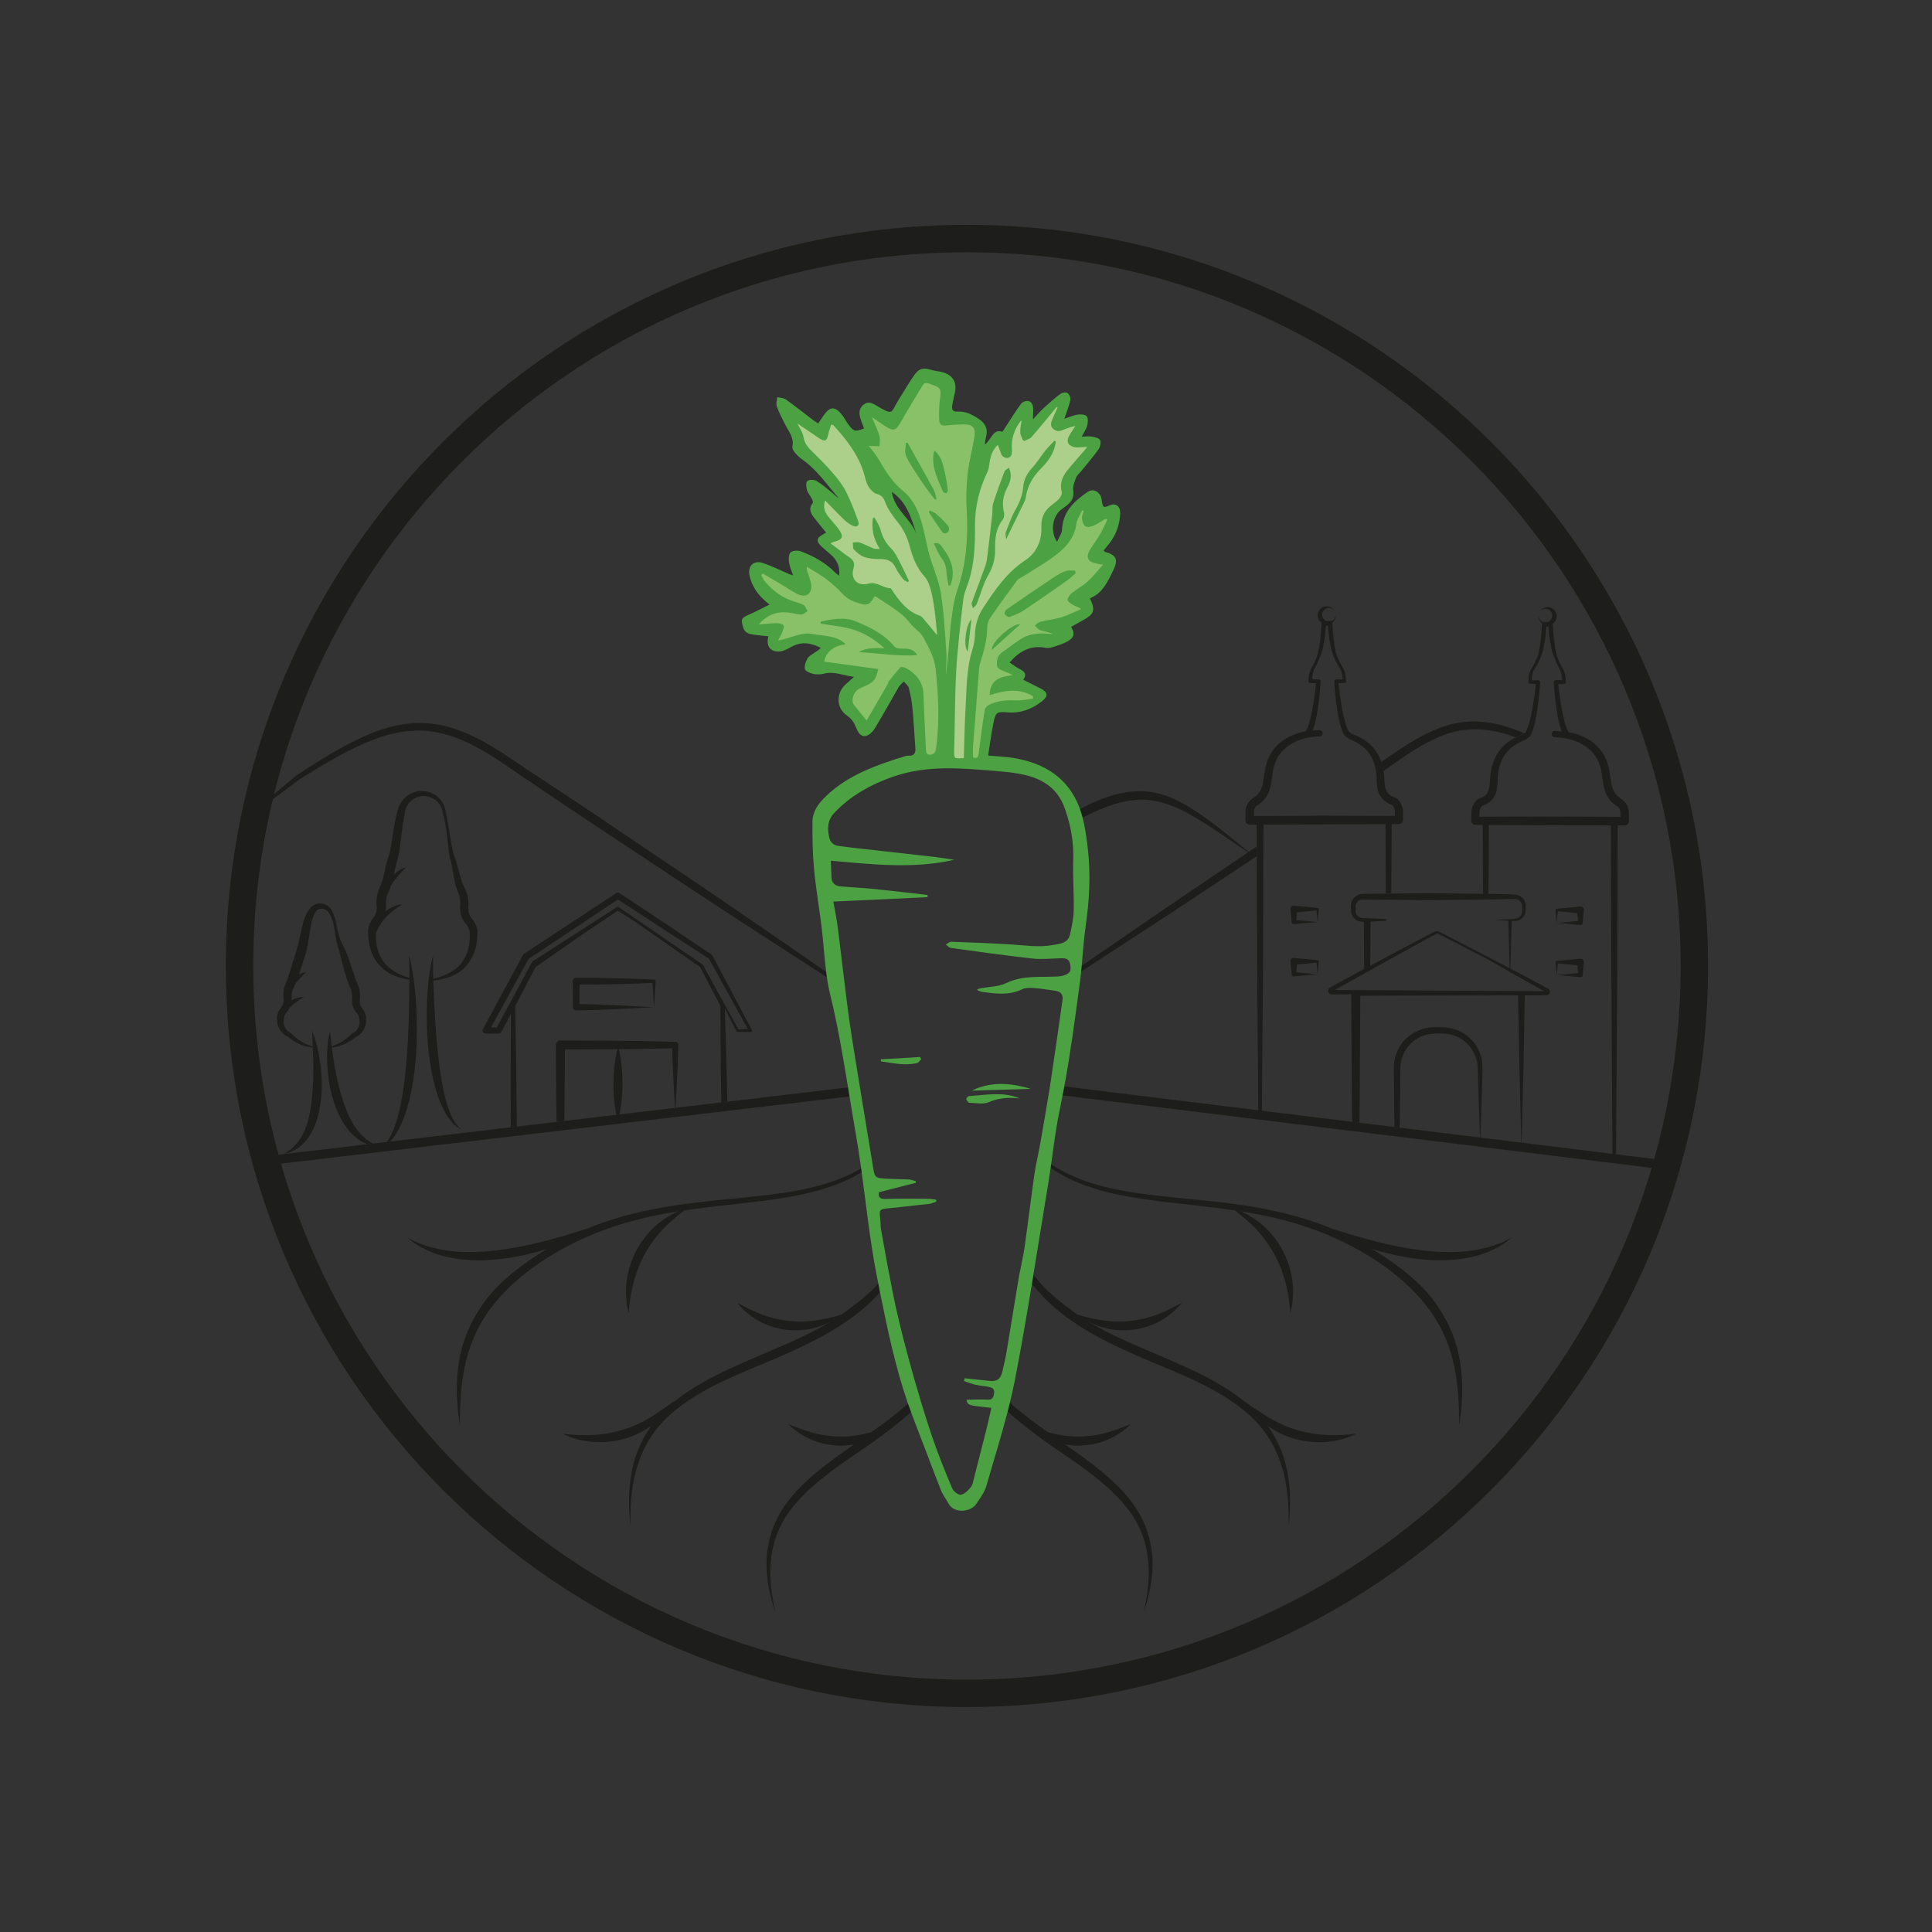 <?xml version="1.0" encoding="UTF-8" standalone="no"?>
<!-- Created with Inkscape (http://www.inkscape.org/) -->

<svg
   version="1.1"
   id="svg2"
   width="533.333"
   height="533.333"
   viewBox="0 0 533.333 533.333"
   sodipodi:docname="Logo-Ernährungsrat-Heidelberg-profile.ai"
   xmlns:inkscape="http://www.inkscape.org/namespaces/inkscape"
   xmlns:sodipodi="http://sodipodi.sourceforge.net/DTD/sodipodi-0.dtd"
   xmlns="http://www.w3.org/2000/svg"
   xmlns:svg="http://www.w3.org/2000/svg">
  <rect x="0" y="0" width="533.333" height="533.333" fill="#333333" stroke="none"/>
  <defs
     id="defs6">
    <clipPath
       clipPathUnits="userSpaceOnUse"
       id="clipPath16">
      <path
         d="M 0,400 H 400 V 0 H 0 Z"
         id="path14" />
    </clipPath>
  </defs>
  <sodipodi:namedview
     id="namedview4"
     pagecolor="#ffffff"
     bordercolor="#000000"
     borderopacity="0.25"
     inkscape:showpageshadow="2"
     inkscape:pageopacity="0.0"
     inkscape:pagecheckerboard="0"
     inkscape:deskcolor="#d1d1d1" />
  <g
     id="g8"
     inkscape:groupmode="layer"
     inkscape:label="Logo-Ernährungsrat-Heidelberg-profile"
     transform="matrix(1.333,0,0,-1.333,0,533.333)">
    <g
       id="g10">
      <g
         id="g12"
         clip-path="url(#clipPath16)">
        <g
           id="g18"
           transform="translate(296.892,130.767)">
          <path
             d="m 0,0 c -1.826,2.453 -4.089,4.527 -6.457,6.387 -2.018,1.565 -4.138,2.99 -6.318,4.31 2.378,-0.739 4.803,-1.344 7.276,-1.758 3.735,-0.6 7.58,-0.831 11.37,-0.293 3.767,0.526 7.519,1.934 10.339,4.433 -3.252,-1.886 -6.883,-2.69 -10.497,-2.967 -3.635,-0.216 -7.292,0.079 -10.902,0.693 -5.453,0.877 -10.772,2.464 -16.102,4.17 -0.256,0.103 -0.502,0.228 -0.759,0.328 -5.591,2.195 -11.462,3.544 -17.352,4.425 -5.896,0.894 -11.824,1.313 -17.698,1.975 -5.855,0.676 -11.741,1.584 -17.154,3.874 -1.672,0.692 -3.453,1.65 -4.964,2.637 -0.036,-0.256 -0.063,-0.491 -0.1,-0.747 1.446,-0.967 3.141,-1.935 4.739,-2.634 5.491,-2.479 11.474,-3.455 17.35,-4.211 5.385,-0.676 10.774,-1.162 16.1,-1.969 1.497,-1.195 2.94,-2.386 4.228,-3.707 1.474,-1.564 2.767,-3.262 3.79,-5.117 2.094,-3.697 3.127,-7.914 3.439,-12.386 1.195,4.358 0.465,9.258 -1.79,13.31 -1.149,2.017 -2.65,3.836 -4.441,5.28 -1.236,0.988 -2.586,1.796 -4.001,2.441 0.099,-0.016 0.2,-0.028 0.299,-0.044 5.816,-0.946 11.557,-2.346 16.986,-4.558 5.41,-2.213 10.581,-5.111 15.084,-8.824 C -3.058,1.354 0.751,-3.18 2.778,-8.597 4.896,-13.983 5.307,-19.947 5.283,-25.873 6.232,-20.034 6.28,-13.85 4.315,-8.038 3.313,-5.158 1.836,-2.438 0,0"
             style="fill:#1d1d1b;fill-opacity:1;fill-rule:nonzero;stroke:none"
             id="path20" />
        </g>
        <g
           id="g22"
           transform="translate(268.093,104.116)">
          <path
             d="m 0,0 c -2.02,0.635 -3.94,1.565 -5.766,2.702 -1.808,1.169 -3.806,2.333 -5.53,3.795 0.011,-0.019 0.05,-0.058 0.075,-0.086 -2.453,1.873 -5.132,3.426 -7.846,4.805 -3.843,1.927 -7.792,3.554 -11.679,5.249 -4.273,1.784 -8.527,3.72 -12.454,6.105 2.818,-1.661 6.258,-2.359 9.587,-1.989 2.016,0.247 3.993,0.85 5.755,1.823 1.757,0.98 3.304,2.274 4.551,3.792 -1.753,-0.913 -3.427,-1.782 -5.17,-2.451 -1.749,-0.636 -3.533,-1.093 -5.351,-1.286 -3.645,-0.438 -7.342,0.116 -11.079,1.28 0.322,-0.264 -4.709,3.246 -7.098,5.818 -0.673,0.714 -1.492,1.696 -2.097,2.471 -0.097,-0.591 -0.199,-1.359 -0.296,-1.951 0.373,-0.481 0.918,-1.029 1.317,-1.49 2.823,-3.323 6.367,-5.944 10.062,-8.15 3.711,-2.209 7.622,-4.002 11.528,-5.708 7.805,-3.314 15.924,-6.24 22.153,-11.806 3.086,-2.769 5.363,-6.381 6.599,-10.368 1.316,-3.982 1.577,-8.264 1.5,-12.513 0.502,4.221 0.443,8.567 -0.61,12.772 -0.732,2.807 -2.002,5.492 -3.697,7.88 1.515,-1.066 3.196,-1.91 4.967,-2.494 4.418,-1.409 9.366,-1.155 13.401,0.879 C 8.377,-1.499 4.039,-1.322 0,0"
             style="fill:#1d1d1b;fill-opacity:1;fill-rule:nonzero;stroke:none"
             id="path24" />
        </g>
        <g
           id="g26"
           transform="translate(140.131,149.196)">
          <path
             d="m 0,0 c 0.099,0.017 0.2,0.028 0.299,0.044 -1.415,-0.645 -2.766,-1.453 -4.001,-2.44 -1.791,-1.445 -3.292,-3.264 -4.441,-5.281 -2.255,-4.052 -2.985,-8.952 -1.791,-13.309 0.313,4.471 1.345,8.688 3.44,12.385 1.023,1.855 2.315,3.553 3.79,5.118 1.288,1.32 2.73,2.511 4.227,3.707 5.327,0.806 10.715,1.293 16.101,1.968 5.876,0.756 11.859,1.733 17.35,4.211 1.21,0.53 2.374,1.155 3.499,1.84 C 38.438,8.501 38.4,8.76 38.364,9.018 37.172,8.31 35.933,7.679 34.649,7.147 29.236,4.857 23.35,3.949 17.494,3.273 11.621,2.611 5.692,2.192 -0.204,1.298 c -5.889,-0.881 -11.76,-2.23 -17.351,-4.425 -0.257,-0.1 -0.503,-0.225 -0.759,-0.328 -5.33,-1.706 -10.65,-3.293 -16.102,-4.17 -3.61,-0.613 -7.268,-0.909 -10.902,-0.692 -3.615,0.276 -7.245,1.081 -10.497,2.966 2.82,-2.499 6.572,-3.907 10.338,-4.433 3.791,-0.537 7.635,-0.307 11.371,0.294 2.472,0.413 4.898,1.018 7.277,1.758 -2.181,-1.321 -4.301,-2.746 -6.32,-4.311 -2.367,-1.859 -4.63,-3.934 -6.456,-6.387 -1.837,-2.437 -3.314,-5.158 -4.316,-8.038 -1.965,-5.811 -1.917,-11.996 -0.967,-17.835 -0.024,5.926 0.387,11.89 2.504,17.277 2.027,5.417 5.836,9.951 10.314,13.644 4.503,3.713 9.674,6.611 15.084,8.824 C -11.558,-2.346 -5.816,-0.945 0,0"
             style="fill:#1d1d1b;fill-opacity:1;fill-rule:nonzero;stroke:none"
             id="path28" />
        </g>
        <g
           id="g30"
           transform="translate(238.671,77.189)">
          <path
             d="m 0,0 c -0.169,3.768 -1.388,7.537 -3.508,10.711 -2.096,3.203 -4.945,5.773 -7.849,8.115 -2.191,1.745 -4.456,3.352 -6.716,4.947 0.909,-0.155 1.833,-0.245 2.758,-0.243 2.031,0.029 4.06,0.413 5.918,1.19 1.853,0.783 3.531,1.902 4.936,3.276 -1.842,-0.718 -3.602,-1.4 -5.405,-1.876 -1.809,-0.442 -3.631,-0.704 -5.46,-0.699 -2.133,-0.024 -4.246,0.319 -6.348,0.891 -2.676,1.872 -5.526,4.005 -7.919,6.177 -0.153,-0.633 -0.278,-1.244 -0.441,-1.876 2.655,-2.398 5.716,-4.714 8.59,-6.764 6.06,-4.21 12.433,-8.147 16.738,-13.963 2.133,-2.89 3.431,-6.352 3.781,-9.956 0.429,-3.615 -0.101,-7.304 -0.9,-10.914 C -0.616,-7.489 0.124,-3.777 0,0"
             style="fill:#1d1d1b;fill-opacity:1;fill-rule:nonzero;stroke:none"
             id="path32" />
        </g>
        <g
           id="g34"
           transform="translate(261.459,105.625)">
          <path
             d="M 0,0 C 0.348,-0.289 0.717,-0.553 1.088,-0.814 0.256,0.358 -0.67,1.465 -1.701,2.468 -2.353,3.113 -3.048,3.7 -3.753,4.274 -2.729,2.69 -1.476,1.235 0,0"
             style="fill:#1d1d1b;fill-opacity:1;fill-rule:nonzero;stroke:none"
             id="path36" />
        </g>
        <g
           id="g38"
           transform="translate(180.42,103.501)">
          <path
             d="m 0,0 c -2.102,-0.572 -4.215,-0.915 -6.348,-0.892 -1.829,-0.004 -3.652,0.257 -5.46,0.7 -1.804,0.475 -3.564,1.158 -5.405,1.876 1.405,-1.374 3.083,-2.494 4.936,-3.277 1.858,-0.776 3.887,-1.161 5.919,-1.189 0.924,-0.002 1.847,0.088 2.757,0.243 -2.26,-1.596 -4.525,-3.202 -6.715,-4.947 -2.905,-2.342 -5.755,-4.912 -7.851,-8.116 -2.12,-3.173 -3.338,-6.943 -3.507,-10.71 -0.124,-3.778 0.616,-7.49 1.825,-10.985 -0.798,3.61 -1.329,7.3 -0.9,10.914 0.351,3.605 1.648,7.067 3.781,9.956 4.304,5.817 10.677,9.753 16.739,13.963 C 2.719,-0.36 5.654,1.821 8.367,4.298 8.153,4.882 7.93,5.464 7.729,6.051 5.325,3.862 2.691,1.882 0,0"
             style="fill:#1d1d1b;fill-opacity:1;fill-rule:nonzero;stroke:none"
             id="path40" />
        </g>
        <g
           id="g42"
           transform="translate(73.425,166.886)">
          <path
             d="m 0,0 c -1.189,1.856 -2.019,3.957 -2.653,6.119 -0.674,2.155 -1.12,4.397 -1.531,6.653 -0.191,1.155 -0.372,2.314 -0.527,3.483 0.793,0.103 1.58,0.294 2.329,0.606 0.932,0.373 1.822,0.939 2.583,1.559 1.39,0.587 2.113,1.978 2.208,3.371 0.045,0.749 -0.152,1.499 -0.514,2.159 -0.092,0.166 -0.196,0.326 -0.312,0.479 -0.123,0.158 -0.146,0.194 -0.212,0.307 -0.11,0.192 -0.188,0.41 -0.235,0.641 -0.122,0.504 -0.018,0.831 0.003,1.684 -0.012,0.731 -0.155,1.431 -0.422,2.11 -0.5,1.111 -0.838,2.247 -1.239,3.425 -0.402,1.176 -0.739,2.327 -1.257,3.541 -0.56,1.17 -1.13,2.184 -1.463,3.372 -0.342,1.158 -0.476,2.429 -0.855,3.65 -0.184,0.616 -0.457,1.209 -0.819,1.79 -0.395,0.612 -1.114,1.053 -1.877,1.118 l 0.064,-0.007 -0.185,0.047 -0.009,0.002 -0.098,0.006 c -0.763,0.043 -1.588,-0.301 -2.118,-0.909 -0.49,-0.549 -0.801,-1.174 -1.061,-1.789 -0.523,-1.237 -0.742,-2.506 -1.012,-3.694 -0.262,-1.209 -0.532,-2.391 -0.859,-3.485 -0.387,-1.148 -0.745,-2.365 -1.09,-3.526 -0.366,-1.19 -0.695,-2.284 -1.194,-3.411 -0.261,-0.687 -0.4,-1.392 -0.406,-2.128 0,-0.185 0.007,-0.37 0.028,-0.559 0.02,-0.177 0.031,-0.256 0.035,-0.388 0.01,-0.24 -0.012,-0.478 -0.063,-0.705 -0.106,-0.521 -0.296,-0.653 -0.786,-1.415 -0.365,-0.655 -0.563,-1.401 -0.527,-2.146 0.085,-1.39 0.792,-2.784 2.168,-3.38 0.753,-0.625 1.626,-1.203 2.545,-1.595 0.862,-0.38 1.776,-0.624 2.697,-0.723 0.045,-1.194 0.119,-2.399 0.13,-3.583 0.001,-2.31 -0.041,-4.608 -0.29,-6.866 -0.227,-2.251 -0.622,-4.492 -1.455,-6.544 -0.835,-2.037 -2.204,-3.885 -4.351,-4.968 2.409,0.296 4.517,2.153 5.677,4.32 1.225,2.177 1.735,4.611 2.009,6.996 0.226,2.401 0.184,4.801 -0.123,7.161 -0.303,2.356 -0.811,4.699 -1.72,6.897 0.065,-1.074 0.074,-2.12 0.115,-3.18 -0.847,0.255 -1.657,0.598 -2.394,1.053 -0.813,0.503 -1.509,1.104 -2.197,1.787 l -0.04,0.039 -0.114,0.053 c -0.861,0.397 -1.355,1.557 -1.288,2.532 0.038,0.489 0.182,0.975 0.45,1.378 0.122,0.209 0.277,0.319 0.552,0.701 0.091,0.131 0.13,0.281 0.201,0.421 0.019,0.02 0.03,0.044 0.049,0.062 0.821,0.87 1.827,1.544 2.97,2.221 -0.677,0.038 -1.34,-0.138 -1.965,-0.4 -0.214,-0.087 -0.408,-0.214 -0.607,-0.334 0.006,0.071 0.032,0.14 0.034,0.212 0.008,0.176 -0.006,0.405 -0.012,0.535 -0.007,0.118 -0.002,0.242 0.005,0.365 0.034,0.497 0.172,1.016 0.38,1.469 0.157,0.3 0.276,0.631 0.41,0.95 0.095,0.115 0.184,0.238 0.285,0.348 0.558,0.661 1.176,1.246 1.863,1.96 -0.506,-0.021 -0.985,-0.171 -1.421,-0.41 0.077,0.225 0.159,0.457 0.235,0.675 l 1.133,3.534 c 0.401,1.266 0.543,2.523 0.748,3.735 0.195,1.231 0.363,2.413 0.674,3.504 0.154,0.544 0.379,1.048 0.645,1.476 0.226,0.368 0.608,0.63 1.08,0.69 l 0.09,-0.009 0.065,-0.006 c 0.481,0.027 0.964,-0.167 1.309,-0.555 0.38,-0.416 0.619,-0.97 0.831,-1.525 0.435,-1.133 0.572,-2.345 0.763,-3.606 0.18,-1.246 0.575,-2.532 0.918,-3.667 0.282,-1.135 0.585,-2.382 0.927,-3.571 0.346,-1.184 0.713,-2.436 1.249,-3.582 0.201,-0.468 0.323,-1.001 0.343,-1.509 0.02,-0.381 -0.138,-1.306 0.095,-2.017 0.098,-0.372 0.25,-0.738 0.468,-1.073 0.092,-0.154 0.263,-0.361 0.336,-0.443 0.077,-0.09 0.148,-0.186 0.212,-0.289 0.263,-0.41 0.402,-0.9 0.429,-1.392 0.053,-0.981 -0.47,-2.135 -1.335,-2.51 l -0.117,-0.051 -0.044,-0.042 c -0.705,-0.665 -1.407,-1.253 -2.225,-1.746 -0.64,-0.382 -1.339,-0.669 -2.061,-0.906 -0.133,1.028 -0.253,2.061 -0.332,3.112 -0.606,-2.296 -0.679,-4.694 -0.57,-7.055 0.12,-2.368 0.503,-4.73 1.182,-7.035 0.705,-2.285 1.688,-4.558 3.278,-6.455 1.003,-1.258 2.369,-2.295 3.866,-2.864 l 1.115,0.132 C 2.201,-2.741 0.941,-1.479 0,0"
             style="fill:#1d1d1b;fill-opacity:1;fill-rule:nonzero;stroke:none"
             id="path44" />
        </g>
        <g
           id="g46"
           transform="translate(82.332,165.801)">
          <path
             d="m 0,0 c 0.882,1.574 1.526,3.261 2.026,4.975 1.015,3.43 1.489,6.965 1.776,10.489 0.25,3.529 0.273,7.063 0.063,10.584 -0.102,1.756 -0.258,3.513 -0.495,5.257 -0.005,0.036 -0.012,0.072 -0.017,0.108 -0.006,0.042 -0.014,0.083 -0.02,0.124 -0.234,1.672 -0.54,3.334 -0.949,4.971 v -0.001 c 0.059,-1.579 0.067,-3.153 0.064,-4.724 -1.496,0.451 -2.915,1.077 -4.072,2.026 -1.473,1.159 -2.337,2.847 -2.678,4.628 -0.089,0.445 -0.114,0.909 -0.177,1.36 l -0.004,1.26 c 0.216,0.508 0.428,1.003 0.711,1.453 0.372,0.628 0.782,1.219 1.28,1.74 0.959,1.08 2.142,1.942 3.471,2.766 -0.794,-0.043 -1.554,-0.31 -2.266,-0.669 -0.427,-0.21 -0.816,-0.49 -1.184,-0.797 0.06,0.372 0.095,0.745 0.077,1.112 -0.097,0.958 0.032,1.69 0.325,2.509 0.075,0.2 0.152,0.369 0.254,0.573 0.13,0.259 0.235,0.518 0.33,0.774 0.046,0.128 0.072,0.252 0.113,0.379 0.197,0.305 0.385,0.62 0.608,0.906 0.72,0.994 1.55,1.886 2.459,2.855 -0.937,-0.242 -1.765,-0.773 -2.46,-1.446 0.128,0.571 0.264,1.152 0.386,1.704 0.101,0.467 0.21,0.925 0.338,1.349 0.156,0.492 0.283,1.047 0.369,1.544 0.178,1.016 0.284,1.998 0.401,2.973 0.224,1.937 0.497,3.874 0.876,5.702 0.384,1.591 1.901,2.918 3.67,2.953 1.741,0.08 3.579,-1.127 3.981,-2.958 0.494,-1.875 0.843,-3.799 1.04,-5.753 l 0.341,-2.95 c 0.07,-0.492 0.171,-1.011 0.308,-1.498 0.121,-0.45 0.218,-0.921 0.307,-1.396 0.178,-0.954 0.328,-1.927 0.537,-2.914 0.106,-0.494 0.222,-0.991 0.384,-1.497 0.082,-0.253 0.175,-0.509 0.293,-0.763 0.095,-0.211 0.169,-0.395 0.238,-0.604 0.262,-0.855 0.366,-1.625 0.255,-2.582 -0.07,-1.142 0.223,-2.37 1.018,-3.33 0.617,-0.674 0.944,-1.369 0.974,-2.141 L 14.94,39.662 c -0.065,-0.451 -0.092,-0.915 -0.183,-1.36 -0.349,-1.78 -1.22,-3.462 -2.694,-4.612 -1.216,-0.994 -3,-1.66 -4.672,-2.135 -0.053,1.6 -0.085,3.206 -0.052,4.82 V 36.374 C 6.902,34.689 6.619,32.971 6.422,31.243 6.41,31.226 6.385,31.217 6.388,31.194 6.389,31.181 6.409,31.183 6.415,31.172 6.26,29.793 6.155,28.409 6.095,27.027 5.958,23.884 6.044,20.731 6.321,17.588 6.637,14.45 7.114,11.308 8.055,8.257 8.518,6.733 9.104,5.232 9.892,3.827 c 0.809,-1.365 1.84,-2.74 3.295,-3.412 h 0.001 c -1.2,1.027 -1.95,2.374 -2.46,3.813 -0.549,1.418 -0.921,2.904 -1.244,4.399 -0.618,3 -1.005,6.062 -1.281,9.137 -0.308,3.074 -0.474,6.168 -0.638,9.266 -0.05,1.394 -0.112,2.787 -0.161,4.185 1.769,0.216 3.752,0.706 5.237,1.687 1.748,1.14 3.016,3.035 3.529,5.077 0.13,0.51 0.189,1.029 0.284,1.545 l 0.089,1.555 c 0.021,1.209 -0.588,2.387 -1.275,3.163 -0.455,0.573 -0.653,1.383 -0.621,2.191 0.126,0.995 -0.028,2.224 -0.432,3.215 -0.096,0.254 -0.219,0.519 -0.338,0.75 L 13.6,50.992 c -0.176,0.417 -0.325,0.866 -0.465,1.322 -0.28,0.915 -0.513,1.868 -0.783,2.826 -0.136,0.48 -0.28,0.962 -0.459,1.446 -0.173,0.446 -0.305,0.882 -0.42,1.353 -0.238,0.933 -0.38,1.906 -0.545,2.873 -0.295,1.943 -0.609,3.893 -1.038,5.836 -0.435,2.062 -2.387,3.75 -4.598,3.824 -2.198,0.168 -4.485,-1.331 -5.145,-3.562 -0.559,-1.986 -0.922,-3.929 -1.201,-5.886 -0.151,-0.97 -0.29,-1.938 -0.484,-2.85 -0.099,-0.466 -0.205,-0.867 -0.359,-1.307 -0.172,-0.511 -0.305,-1.006 -0.428,-1.494 L -2.99,52.526 c -0.119,-0.455 -0.246,-0.902 -0.398,-1.313 -0.077,-0.204 -0.158,-0.4 -0.241,-0.583 -0.112,-0.238 -0.232,-0.519 -0.322,-0.782 -0.372,-1.027 -0.502,-2.292 -0.363,-3.287 0.049,-0.785 -0.126,-1.576 -0.554,-2.144 -0.681,-0.791 -1.277,-1.992 -1.242,-3.204 l 0.094,-1.556 c 0.098,-0.516 0.159,-1.036 0.291,-1.545 0.521,-2.042 1.796,-3.931 3.545,-5.062 1.42,-0.934 3.028,-1.401 4.633,-1.632 C 2.446,29.615 2.418,27.816 2.395,26.02 2.303,22.537 2.199,19.061 1.917,15.604 1.669,12.148 1.285,8.703 0.595,5.335 0.235,3.657 -0.193,1.99 -0.833,0.407 -1.176,-0.516 -1.636,-1.388 -2.21,-2.186 l 0.703,0.083 C -0.931,-1.459 -0.43,-0.735 0,0"
             style="fill:#1d1d1b;fill-opacity:1;fill-rule:nonzero;stroke:none"
             id="path48" />
        </g>
        <g
           id="g50"
           transform="translate(258.587,223.671)">
          <path
             d="m 0,0 c -3.771,3.072 -7.496,6.221 -11.642,8.878 -2.285,1.445 -4.773,2.779 -7.55,3.342 -2.765,0.618 -5.676,0.399 -8.356,-0.323 -2.572,-0.663 -5.068,-1.8 -7.37,-2.999 0.216,-0.587 0.358,-1.187 0.522,-1.796 2.318,1.211 4.854,2.3 7.325,3.013 2.485,0.671 5.059,0.944 7.565,0.472 2.5,-0.461 4.927,-1.473 7.233,-2.769 4.191,-2.341 8.108,-5.212 12.147,-7.903 l -17.043,-11.539 -17.413,-11.957 c 0,0 -0.083,-0.787 -0.122,-1.176 l 0.873,0.546 17.482,11.385 18.04,11.942 -0.006,2.025 z"
             style="fill:#1d1d1b;fill-opacity:1;fill-rule:nonzero;stroke:none"
             id="path52" />
        </g>
        <g
           id="g54"
           transform="translate(342.428,160.101)">
          <path
             d="m 0,0 -122.047,15.015 c -0.115,-0.621 -0.216,-1.242 -0.338,-1.862 L -0.232,-1.877 c 0.04,-0.005 0.079,-0.007 0.118,-0.007 0.47,0 0.877,0.351 0.936,0.829 C 0.887,-0.536 0.518,-0.062 0,0"
             style="fill:#1d1d1b;fill-opacity:1;fill-rule:nonzero;stroke:none"
             id="path56" />
        </g>
        <g
           id="g58"
           transform="translate(287.572,166.169)">
          <path
             d="M 0,0 H 0.001 Z"
             style="fill:#1d1d1b;fill-opacity:1;fill-rule:nonzero;stroke:none"
             id="path60" />
        </g>
        <g
           id="g62"
           transform="translate(287.571,166.169)">
          <path
             d="M 0,0 H 0.001 0.002 Z"
             style="fill:#1d1d1b;fill-opacity:1;fill-rule:nonzero;stroke:none"
             id="path64" />
        </g>
        <g
           id="g66"
           transform="translate(275.539,271.003)">
          <path
             d="M 0,0 H -0.003 Z"
             style="fill:#ffffff;fill-opacity:1;fill-rule:nonzero;stroke:none"
             id="path68" />
        </g>
        <g
           id="g70"
           transform="translate(274.247,270.959)">
          <path
             d="m 0,0 0.043,0.001 c 0,0.014 0.001,0.028 0.001,0.041 z"
             style="fill:#1d1d1b;fill-opacity:1;fill-rule:nonzero;stroke:none"
             id="path72" />
        </g>
        <g
           id="g74"
           transform="translate(276.755,258.516)">
          <path
             d="M 0,0 C 0,0.006 -0.001,0.017 -0.002,0.023 L -0.023,-0.001 Z"
             style="fill:#1d1d1b;fill-opacity:1;fill-rule:nonzero;stroke:none"
             id="path76" />
        </g>
        <g
           id="g78"
           transform="translate(277.099,258.923)">
          <path
             d="m 0,0 h 0.022 c 0,0.008 -10e-4,0.015 -0.002,0.022 z"
             style="fill:#1d1d1b;fill-opacity:1;fill-rule:nonzero;stroke:none"
             id="path80" />
        </g>
        <g
           id="g82"
           transform="translate(172.343,124.553)">
          <path
             d="M 0,0 C 3.683,2.199 7.214,4.812 10.033,8.119 9.913,8.721 9.792,9.323 9.672,9.925 9.439,9.66 9.228,9.377 8.986,9.12 6.598,6.549 1.566,3.038 1.888,3.303 -1.849,2.139 -5.546,1.585 -9.191,2.022 c -1.818,0.194 -3.602,0.651 -5.351,1.287 -1.742,0.669 -3.417,1.538 -5.17,2.451 1.247,-1.519 2.794,-2.813 4.551,-3.792 1.763,-0.974 3.739,-1.576 5.756,-1.823 3.329,-0.371 6.768,0.328 9.586,1.989 -3.926,-2.386 -8.181,-4.322 -12.453,-6.106 -3.887,-1.695 -7.836,-3.322 -11.68,-5.249 -3.02,-1.534 -6.013,-3.259 -8.68,-5.432 0.201,0.31 -2.812,-1.912 -4.621,-3.081 -1.826,-1.137 -3.746,-2.068 -5.766,-2.703 -4.039,-1.322 -8.377,-1.499 -12.822,-0.92 4.035,-2.035 8.983,-2.289 13.401,-0.879 1.771,0.584 3.452,1.427 4.967,2.494 -1.695,-2.389 -2.965,-5.073 -3.697,-7.88 -1.053,-4.205 -1.112,-8.552 -0.609,-12.773 -0.077,4.249 0.183,8.532 1.499,12.513 1.236,3.987 3.513,7.6 6.599,10.368 6.229,5.567 14.348,8.493 22.153,11.806 C -7.621,-4.002 -3.711,-2.209 0,0"
             style="fill:#1d1d1b;fill-opacity:1;fill-rule:nonzero;stroke:none"
             id="path84" />
        </g>
        <g
           id="g86"
           transform="translate(267.498,209.081)">
          <path
             d="m 0,0 c 0.021,-0.228 0.224,-0.397 0.452,-0.377 1.753,0.152 3.389,0.354 4.909,0.46 C 3.793,0.177 2.333,0.347 0.95,0.491 L 1.101,2.099 5.137,2.477 C 5.216,1.724 5.31,0.937 5.361,0.083 l 0.25,2.664 C 5.623,2.871 5.531,2.981 5.407,2.993 L 5.361,2.997 0.452,3.457 C 0.414,3.46 0.371,3.46 0.331,3.457 -0.027,3.423 -0.29,3.105 -0.257,2.747 l 0.249,-2.664 z"
             style="fill:#1d1d1b;fill-opacity:1;fill-rule:nonzero;stroke:none"
             id="path88" />
        </g>
        <g
           id="g90"
           transform="translate(272.905,201.261)">
          <path
             d="m 0,0 -0.046,0.004 -4.909,0.46 c -0.038,0.003 -0.081,0.004 -0.121,0 -0.359,-0.033 -0.621,-0.351 -0.588,-0.71 l 0.249,-2.664 0.008,-0.083 c 0.021,-0.228 0.223,-0.396 0.452,-0.377 1.753,0.153 3.389,0.355 4.909,0.46 -1.568,0.095 -3.028,0.264 -4.411,0.408 l 0.15,1.608 4.036,0.378 c 0.08,-0.753 0.173,-1.539 0.225,-2.394 l 0.25,2.664 C 0.216,-0.122 0.124,-0.012 0,0"
             style="fill:#1d1d1b;fill-opacity:1;fill-rule:nonzero;stroke:none"
             id="path92" />
        </g>
        <g
           id="g94"
           transform="translate(288.866,231.138)">
          <path
             d="m 0,0 -0.829,0.002 -13.784,0.041 c -0.477,0.004 -0.954,-0.004 -1.431,-0.002 l -0.013,-0.008 c -3.197,-0.014 -9.498,-0.036 -12.432,-0.054 -10e-4,0 -10e-4,-0.002 -10e-4,-0.002 -0.33,0 -0.61,-0.001 -0.695,-0.001 l -0.003,0.721 c -0.021,0.497 0.055,0.706 0.255,1.036 0.223,0.326 0.422,0.434 1.02,0.852 0.495,0.384 0.945,0.856 1.29,1.394 0.704,1.087 0.933,2.309 1.091,3.39 0.154,1.095 0.262,2.112 0.546,3.06 0.527,1.913 1.804,3.468 3.535,4.472 1.726,1.033 3.76,1.505 5.817,1.552 l 0.018,0.001 c 0.357,0.004 0.648,0.292 0.652,0.651 0.004,0.364 -0.288,0.662 -0.651,0.666 h -0.019 c -0.003,0 -0.698,-0.071 -1.396,-0.139 0.212,0.583 0.426,1.32 0.563,1.867 0.208,0.923 0.369,1.846 0.51,2.769 0.263,1.849 0.473,3.69 0.576,5.553 l 10e-4,0.023 v 0.022 c 0,0.235 -0.189,0.424 -0.424,0.424 l -1.306,-10e-4 c 0.01,0.855 0.151,1.704 0.624,2.451 0.314,0.595 0.586,1.217 0.828,1.851 0.145,0.326 0.298,0.648 0.415,0.989 0.35,1.038 0.522,2.066 0.689,3.117 0.141,0.898 0.216,1.803 0.277,2.707 h 0.423 c 0.061,-0.905 0.135,-1.809 0.275,-2.708 0.168,-1.05 0.338,-2.079 0.689,-3.117 0.353,-1.021 0.841,-1.975 1.403,-2.869 0.123,-0.157 0.216,-0.329 0.31,-0.501 0.257,-0.618 0.345,-1.286 0.351,-1.955 h -1.342 -0.022 c -0.215,-0.012 -0.379,-0.196 -0.367,-0.411 l 0.001,-0.019 c 0.107,-1.861 0.288,-3.705 0.563,-5.552 0.139,-0.923 0.302,-1.845 0.51,-2.768 0.23,-0.924 0.445,-1.839 1,-2.787 0.026,-0.046 0.062,-0.088 0.106,-0.123 l 0.031,-0.024 0.759,-0.591 c 0.041,-0.031 0.089,-0.059 0.139,-0.078 l 0.021,-0.008 c 1.604,-0.624 3.08,-1.554 4.056,-2.882 0.599,-0.788 0.989,-1.727 1.242,-2.71 0.165,-0.639 0.284,-1.294 0.327,-1.949 0,-0.007 0,-0.016 10e-4,-0.024 0.046,-0.85 0.023,-1.773 0.225,-2.784 0.179,-1.016 0.853,-2.145 1.81,-2.704 0.232,-0.143 0.466,-0.282 0.707,-0.376 l 0.345,-0.151 c 0.048,-0.02 0.092,-0.045 0.137,-0.072 0.172,-0.115 0.336,-0.359 0.44,-0.673 0.106,-0.325 0.151,-0.651 0.14,-1.063 z m -27.545,-61.128 0.243,29.881 0.073,23.884 0.006,2.054 0.011,3.497 c 1.71,-0.005 25.27,0.096 25.27,0.096 0,0 0.002,10e-4 0.002,0.002 0.007,-4.651 0.033,-9.671 0.068,-14.306 l 1.133,0.011 c 0.034,4.626 0.061,9.647 0.068,14.302 h 0.001 l 1.515,0.011 c 0.465,0.002 0.847,0.382 0.844,0.847 L 1.683,0.505 C 1.691,0.995 1.626,1.579 1.438,2.109 1.253,2.642 0.931,3.215 0.347,3.611 0.201,3.706 0.047,3.787 -0.116,3.85 l -0.277,0.119 c -0.183,0.067 -0.335,0.161 -0.489,0.252 -1.267,0.684 -1.241,2.351 -1.36,4.245 -0.029,0.294 -0.085,0.585 -0.134,0.878 -0.104,0.635 -0.244,1.266 -0.457,1.877 -0.328,0.943 -0.79,1.841 -1.431,2.643 -1.208,1.535 -2.916,2.52 -4.648,3.145 l 0.065,-0.048 -0.159,0.086 c 0.031,-0.011 0.063,-0.026 0.094,-0.038 l -0.607,0.442 c 0.013,-0.02 0.021,-0.049 0.034,-0.069 l -0.138,0.146 0.104,-0.077 c -0.385,0.634 -0.66,1.49 -0.883,2.321 -0.226,0.874 -0.412,1.767 -0.577,2.666 -0.289,1.667 -0.524,3.356 -0.723,5.041 l 1.245,0.063 0.026,10e-4 c 0.18,0.01 0.323,0.159 0.321,0.341 -0.009,1.088 -0.235,2.247 -0.864,3.143 -0.381,0.642 -0.708,1.312 -0.994,1.999 -0.084,0.251 -0.184,0.499 -0.249,0.755 -0.439,1.975 -0.633,4.059 -0.734,6.115 l -0.007,0.14 c 0.63,0.499 0.873,1.33 0.656,2.009 0.243,-0.723 -0.215,-1.445 -0.814,-1.703 h -0.303 l -0.769,-10e-4 c -0.406,0.178 -0.711,0.52 -0.818,0.896 -0.178,0.569 0.029,1.345 0.722,1.687 0.665,0.376 1.752,0.004 1.982,-0.879 -0.228,0.817 -1.108,1.508 -2.118,1.334 -1.008,-0.116 -1.862,-1.308 -1.491,-2.413 0.112,-0.425 0.4,-0.73 0.735,-0.964 l -0.004,-0.106 c -0.041,-1.033 -0.135,-2.061 -0.24,-3.086 -0.121,-1.016 -0.262,-2.061 -0.493,-3.03 -0.185,-0.729 -0.473,-1.435 -0.789,-2.132 -0.11,-0.201 -0.209,-0.407 -0.327,-0.605 -0.632,-0.899 -0.861,-2.068 -0.868,-3.161 -0.001,-0.197 0.153,-0.363 0.353,-0.374 l 0.028,-10e-4 1.213,-0.061 c -0.198,-1.673 -0.415,-3.351 -0.712,-5.004 -0.165,-0.899 -0.351,-1.792 -0.577,-2.665 -0.218,-0.809 -0.489,-1.637 -0.856,-2.262 0.028,0.006 -0.004,-0.005 0,0 -1.302,-0.238 -2.58,-0.641 -3.755,-1.293 -2.053,-1.057 -3.727,-3.064 -4.353,-5.323 -0.688,-2.235 -0.496,-4.525 -1.495,-5.99 -0.24,-0.365 -0.545,-0.679 -0.902,-0.953 -0.28,-0.192 -1.039,-0.642 -1.411,-1.237 -0.422,-0.554 -0.622,-1.443 -0.578,-2.022 l -0.009,-1.614 v -0.011 c 0.004,-0.487 0.401,-0.878 0.888,-0.875 0.245,10e-4 0.848,-0.001 1.445,-0.002 -0.001,0 -0.001,-0.002 -0.003,-0.002 l 0.014,-4.439 0.006,-2.025 0.071,-22.976 0.245,-29.789 z"
             style="fill:#1d1d1b;fill-opacity:1;fill-rule:nonzero;stroke:none"
             id="path96" />
        </g>
        <g
           id="g98"
           transform="translate(156.071,209.178)">
          <path
             d="m 0,0 c -9.893,6.851 -19.928,13.49 -29.885,20.245 -4.974,3.384 -10.01,6.677 -15.023,10.003 -5.04,3.214 -9.855,7.051 -15.675,9.257 -2.875,1.111 -5.991,1.79 -9.119,1.693 -3.125,-0.088 -6.179,-0.844 -9.023,-1.964 -5.706,-2.257 -10.815,-5.547 -15.863,-8.827 l -0.041,-0.03 c -1.938,-1.58 -3.827,-3.222 -5.74,-4.833 l -5.7,-4.884 6.06,4.43 c 1.995,1.486 4.015,2.941 5.988,4.457 l -0.009,-0.006 0.04,0.029 c -0.01,-0.008 -0.021,-0.015 -0.031,-0.023 5.084,3.163 10.238,6.319 15.786,8.381 2.768,1.027 5.661,1.669 8.559,1.692 2.9,0.048 5.778,-0.579 8.498,-1.655 5.496,-2.115 10.22,-5.894 15.261,-9.188 4.993,-3.36 9.964,-6.751 14.996,-10.052 10.056,-6.614 20.033,-13.345 30.153,-19.864 5.359,-3.491 10.729,-6.965 16.114,-10.418 -0.053,0.353 -0.085,0.71 -0.131,1.065 C 10.156,-6.976 5.083,-3.481 0,0"
             style="fill:#1d1d1b;fill-opacity:1;fill-rule:nonzero;stroke:none"
             id="path100" />
        </g>
        <g
           id="g102"
           transform="translate(135.474,197.247)">
          <path
             d="m 0,0 -0.034,0.001 c -2.687,0.093 -5.375,0.219 -8.062,0.273 -2.688,0.064 -5.375,0.074 -8.063,0.088 h -0.01 c -0.389,-0.003 -0.702,-0.32 -0.699,-0.709 l 0.039,-5.381 V -5.74 -5.743 c 0.005,-0.365 0.305,-0.658 0.67,-0.654 2.768,0.033 5.531,0.131 8.234,0.257 2.715,0.099 5.352,0.269 7.891,0.412 l -8.233,0.413 c -2.444,0.115 -4.832,0.195 -7.218,0.235 l 0.03,4.032 c 2.453,0.013 4.906,0.022 7.359,0.079 2.579,0.054 5.158,0.171 7.738,0.263 l 0.324,-5.022 0.348,5.381 0.001,0.009 C 0.321,-0.157 0.18,-0.007 0,0"
             style="fill:#1d1d1b;fill-opacity:1;fill-rule:nonzero;stroke:none"
             id="path104" />
        </g>
        <g
           id="g106"
           transform="translate(140.486,183.689)">
          <path
             d="M 0,0 V 0.003 C 0.011,0.354 -0.265,0.647 -0.617,0.658 L -0.66,0.66 c -7.922,0.241 -15.845,0.251 -23.767,0.285 h -0.009 C -24.956,0.943 -25.375,0.521 -25.373,0 c 0.012,-5.306 0.056,-10.612 0.145,-15.918 l 1.602,0.189 c 0.083,4.93 0.121,9.86 0.135,14.79 3.624,0.014 7.248,0.026 10.872,0.059 -0.618,-2.404 -0.795,-4.811 -0.835,-7.219 0.013,-2.118 0.156,-4.237 0.593,-6.357 l 0.665,0.079 c 0.443,2.089 0.601,4.179 0.633,6.27 -0.019,2.41 -0.174,4.82 -0.772,7.231 3.68,0.035 7.359,0.099 11.04,0.205 0.072,-2.072 0.13,-4.147 0.254,-6.276 l 0.32,-6.073 0.126,0.015 0.317,5.767 C -0.141,-4.868 -0.085,-2.434 0,0"
             style="fill:#1d1d1b;fill-opacity:1;fill-rule:nonzero;stroke:none"
             id="path108" />
        </g>
        <g
           id="g110"
           transform="translate(102.871,187.319)">
          <path
             d="M 0,0 -1.19,0.014 6.575,14.183 25.094,26.514 C 31.361,22.405 37.63,18.299 43.938,14.251 l 8.06,-14.564 -1.959,-0.051 -3.87,6.984 -3.438,6.289 -0.004,0.01 c -0.027,0.047 -0.064,0.089 -0.113,0.12 l -0.08,0.052 0.134,-0.085 -17.417,11.909 c -0.112,0.076 -0.264,0.083 -0.386,0.004 L 24.857,24.915 7.487,13.726 C 7.415,13.677 7.344,13.604 7.3,13.521 Z m 3.843,4.468 3.725,7.149 0.467,0.883 9.124,6.372 7.903,5.313 3.522,-2.236 13.548,-9.456 4.184,-8.031 c 0.02,-6.66 0.07,-13.319 0.176,-19.978 l 1.261,0.15 C 47.627,-8.93 47.448,-2.493 47.241,3.943 l 2.397,-4.714 c 0.044,-0.084 0.133,-0.144 0.235,-0.145 h 0.009 l 2.654,-0.023 c 0.05,0.001 0.111,0.013 0.159,0.041 0.152,0.086 0.205,0.279 0.119,0.431 L 44.66,14.914 c -0.036,0.066 -0.089,0.128 -0.156,0.174 l -0.01,0.006 c -6.324,4.282 -12.685,8.505 -19.05,12.723 -0.208,0.136 -0.488,0.146 -0.708,0 L 5.654,15.259 C 5.562,15.198 5.48,15.112 5.424,15.008 L -2.843,-0.311 C -2.891,-0.4 -2.922,-0.509 -2.922,-0.618 -2.924,-0.975 -2.637,-1.265 -2.28,-1.267 L 0.373,-1.28 c 0.228,0 0.455,0.122 0.568,0.338 l 1.99,3.77 C 2.886,-5.005 2.862,-12.838 2.894,-20.672 l 1.263,0.15 C 4.1,-12.191 3.982,-3.862 3.843,4.468"
             style="fill:#1d1d1b;fill-opacity:1;fill-rule:nonzero;stroke:none"
             id="path112" />
        </g>
        <g
           id="g114"
           transform="translate(175.788,174.929)">
          <path
             d="m 0,0 -94.963,-11.23 -0.703,-0.083 -2.901,-0.343 -1.115,-0.132 -20.457,-2.419 c -0.519,-0.062 -0.89,-0.53 -0.827,-1.05 0.059,-0.518 0.535,-0.901 1.049,-0.827 L 0.31,-1.869 C 0.208,-1.246 0.103,-0.623 0,0"
             style="fill:#1d1d1b;fill-opacity:1;fill-rule:nonzero;stroke:none"
             id="path116" />
        </g>
        <g
           id="g118"
           transform="translate(184.976,295.042)">
          <path
             d="M 0,0 C 0.534,-3.657 3.826,-5.508 5.054,-8.572 4.01,-5.399 3.125,-2.135 0,0"
             style="fill:#ffffff;fill-opacity:1;fill-rule:nonzero;stroke:none"
             id="path120" />
        </g>
        <g
           id="g122"
           transform="translate(303.436,250.607)">
          <path
             d="m 0,0 c -3.646,-0.317 -7.028,-1.81 -10.089,-3.546 -2.554,-1.45 -4.945,-3.113 -7.301,-4.783 0.213,-0.61 0.353,-1.241 0.457,-1.877 2.528,1.828 5.044,3.634 7.7,5.169 2.943,1.702 6.081,3.101 9.401,3.412 3.309,0.344 6.673,-0.302 9.881,-1.425 0.143,-0.049 0.281,-0.113 0.425,-0.164 0.501,0.257 1.01,0.487 1.529,0.674 l 0.213,0.156 C 11.664,-2.145 11.115,-1.9 10.548,-1.69 7.25,-0.431 3.635,0.37 0,0"
             style="fill:#1d1d1b;fill-opacity:1;fill-rule:nonzero;stroke:none"
             id="path124" />
        </g>
        <g
           id="g126"
           transform="translate(281.512,167.066)">
          <path
             d="M 0,0 C -0.005,-0.214 0,0 0,0"
             style="fill:#1d1d1b;fill-opacity:1;fill-rule:nonzero;stroke:none"
             id="path128" />
        </g>
        <g
           id="g130"
           transform="translate(305.261,184.183)">
          <path
             d="m 0,0 c -1.528,1.938 -3.957,3.137 -6.438,3.174 l -1.728,0.014 c -0.62,-0.01 -1.24,-0.065 -1.848,-0.201 -1.214,-0.268 -2.367,-0.81 -3.354,-1.569 -2.009,-1.495 -3.206,-3.975 -3.249,-6.459 0.035,-4.616 0.126,-12.455 0.126,-12.455 l 1.077,-0.133 c 0.137,4.426 0.08,8.155 0.156,12.551 0.07,2.091 1.097,4.115 2.742,5.405 0.82,0.647 1.78,1.114 2.797,1.355 0.51,0.122 1.032,0.173 1.557,0.192 l 1.708,0.008 c 2.104,-0.004 4.184,-0.988 5.521,-2.635 0.677,-0.812 1.182,-1.773 1.456,-2.804 0.296,-1.022 0.25,-2.124 0.289,-3.255 0.083,-4.179 0.285,-8.432 0.426,-12.85 l 0.063,-0.006 c 0.141,4.134 0.34,8.414 0.423,12.784 0.015,1.151 0.121,2.369 -0.17,3.577 C 1.288,-2.113 0.755,-0.975 0,0"
             style="fill:#1d1d1b;fill-opacity:1;fill-rule:nonzero;stroke:none"
             id="path132" />
        </g>
        <g
           id="g134"
           transform="translate(319.417,194.846)">
          <path
             d="m 0,0 -3.635,0.018 c 10e-4,-0.011 -39.379,0.211 -39.379,0.211 l 0.17,0.091 c 0,0 20.636,11.538 20.959,11.569 0.348,0.056 0.792,-0.304 1.249,-0.5 3.149,-1.592 6.276,-3.225 9.407,-4.851 0.032,-0.018 0.064,-0.037 0.096,-0.055 1.917,-1.091 3.82,-2.209 5.744,-3.285 L -1.601,1.084 0.3,0.037 0.37,-0.002 Z m -36.978,15.116 c -0.254,0.009 -0.494,0.027 -0.673,0.086 -0.46,0.151 -0.837,0.526 -0.979,0.974 -0.077,0.245 -0.087,0.409 -0.072,0.742 0.014,0.28 0.006,0.665 0.036,0.854 0.067,0.451 0.356,0.852 0.749,1.055 0.193,0.106 0.41,0.158 0.627,0.162 l 0.879,-0.02 1.824,-0.02 2.184,-0.02 1.12,-0.01 0.345,-0.002 7.297,-0.064 c 3.839,0.043 7.679,0.063 11.518,0.119 0.358,0.005 0.716,0.009 1.073,0.015 0.668,0.012 1.335,0.013 2.003,0.028 1.176,0.02 2.522,0.095 3.559,0.068 0.462,-0.075 0.895,-0.379 1.114,-0.813 0.112,-0.218 0.174,-0.449 0.178,-0.711 l 0.024,-0.903 c 0.018,-0.502 -0.221,-1.016 -0.639,-1.34 -0.405,-0.345 -0.932,-0.373 -1.538,-0.386 -0.019,-10e-4 -0.038,-0.002 -0.057,-0.002 -0.221,-0.009 -0.443,-0.025 -0.663,-0.034 -0.995,-0.044 -1.991,-0.091 -2.986,-0.154 0.997,-0.063 1.995,-0.111 2.993,-0.155 h 0.005 c 0.077,-3.185 0.176,-6.574 0.266,-9.846 -1.445,0.749 -14.285,7.428 -14.285,7.428 -0.191,0.123 -0.546,0.271 -0.847,0.235 -0.682,-0.108 -0.983,-0.443 -1.467,-0.643 l -2.663,-1.4 -5.32,-2.805 -4.273,-2.295 0.052,9.15 c 1.078,0.05 2.157,0.093 3.236,0.139 -0.001,0.128 -0.003,0.256 -0.004,0.384 -1.076,0.045 -2.153,0.089 -3.229,0.138 -0.118,0.006 -0.237,0.01 -0.356,0.015 -0.33,0.026 -0.696,0.019 -1.031,0.031 M 1.188,0.509 0.7,0.772 -1.21,1.801 -5.042,3.834 c -0.526,0.28 -1.059,0.548 -1.588,0.822 0.092,3.195 0.193,6.599 0.269,9.893 h 0.004 c 0.56,-0.04 1.289,-0.076 1.855,0.329 0.583,0.372 0.984,1.04 1.025,1.759 l 0.03,0.922 c 0.014,0.345 -0.055,0.724 -0.206,1.054 -0.295,0.673 -0.928,1.188 -1.661,1.349 -1.385,0.126 -2.479,0.091 -3.733,0.144 -0.665,0.016 -1.33,0.017 -1.995,0.029 -0.363,0.006 -0.726,0.01 -1.088,0.015 -3.837,0.056 -7.674,0.076 -11.511,0.12 l -7.297,-0.065 -0.339,-0.003 -1.133,-0.01 -2.177,-0.019 -1.824,-0.021 -0.944,-0.03 c -0.39,-0.03 -0.775,-0.149 -1.105,-0.354 -0.669,-0.398 -1.119,-1.118 -1.188,-1.88 -0.029,-0.416 0.005,-0.641 0.005,-0.97 -0.003,-0.272 0.033,-0.727 0.176,-1.052 0.269,-0.7 0.883,-1.238 1.591,-1.427 0.34,-0.072 0.628,-0.083 0.903,-0.078 l 0.055,-9.785 -5.054,-2.714 -1.317,-0.725 -0.658,-0.364 c -0.217,-0.086 -0.469,-0.448 -0.415,-0.747 0.018,-0.296 0.242,-0.594 0.557,-0.675 0.182,-0.042 0.265,-0.025 0.308,-0.028 l 0.188,0.001 0.376,0.002 0.752,0.005 1.503,0.008 1.085,0.007 0.08,-13.563 c 0.046,-4.735 0.004,-8.112 0.112,-12.847 l 1.5,-0.185 c 0.091,4.521 0.067,8.511 0.111,13.032 l 0.078,13.264 32.672,0.072 0.285,-15.207 0.385,-15.283 0.058,-0.015 0.382,14.927 0.274,15.581 h 0.011 L 0,-0.859 l 0.543,0.002 0.27,0.002 c 0.185,-0.008 0.43,0.088 0.565,0.258 0.292,0.314 0.2,0.9 -0.19,1.106"
             style="fill:#1d1d1b;fill-opacity:1;fill-rule:nonzero;stroke:none"
             id="path136" />
        </g>
        <g
           id="g138"
           transform="translate(206.51,240.41)">
          <path
             d="m 0,0 c 1.936,-0.157 3.966,-0.37 5.791,-0.806 3.441,-0.823 6.456,-2.589 7.97,-6.304 0.281,-0.692 0.502,-1.386 0.721,-2.08 0.191,-0.599 0.35,-1.202 0.496,-1.806 0.583,-2.415 0.851,-4.869 0.767,-7.427 -0.114,-3.446 0.172,-6.904 0.104,-10.353 -0.034,-1.67 -0.402,-3.347 -0.751,-4.992 -0.401,-1.882 -2.025,-1.97 -3.537,-2.247 -2.962,-0.543 -5.89,-0.049 -8.836,0.129 -4.074,0.247 -8.153,0.407 -12.231,0.549 -0.373,0.012 -0.76,-0.38 -1.14,-0.585 0.359,-0.242 0.696,-0.649 1.081,-0.702 5.588,-0.767 11.177,-1.551 16.783,-2.182 1.866,-0.21 3.782,-0.029 5.674,0.041 0.867,0.032 1.783,0.074 2.11,-0.839 0.224,-0.626 0.309,-1.661 -0.049,-2.049 -0.488,-0.531 -1.442,-0.816 -2.219,-0.866 -3.665,-0.231 -7.377,0.32 -10.913,-1.397 -1.463,-0.711 -3.274,-0.708 -4.929,-1.015 -0.342,-0.062 -0.696,-0.056 -1.102,-0.358 0.342,-0.145 0.672,-0.371 1.026,-0.42 2.82,-0.389 5.622,-0.789 8.368,0.534 0.721,0.348 1.693,0.31 2.537,0.248 0.844,-0.06 1.686,-0.177 2.527,-0.302 0.268,-0.04 0.536,-0.077 0.805,-0.116 0.32,-0.047 0.639,-0.096 0.96,-0.138 1.132,-0.147 1.674,-0.794 1.515,-1.908 -0.827,-5.832 -1.646,-11.666 -2.537,-17.489 -0.025,-0.163 -0.048,-0.325 -0.072,-0.487 -0.071,-0.462 -0.154,-0.921 -0.229,-1.382 -0.581,-3.644 -1.227,-7.276 -1.869,-10.91 C 8.715,-78.265 8.584,-78.866 8.459,-79.468 8.411,-79.698 8.368,-79.93 8.32,-80.16 8.089,-81.266 7.862,-82.372 7.704,-83.487 6.975,-88.62 6.362,-93.769 5.629,-98.9 c -0.104,-0.727 -0.258,-1.447 -0.405,-2.167 -0.12,-0.585 -0.218,-1.174 -0.342,-1.758 -0.141,-0.668 -0.288,-1.335 -0.403,-2.008 -0.855,-5.068 -1.65,-10.146 -2.502,-15.215 -0.246,-1.46 -0.575,-2.908 -0.921,-4.348 -0.377,-1.566 -1.145,-2.055 -2.708,-1.876 -0.016,0.001 -0.032,0.002 -0.046,0.004 -0.724,0.082 -1.448,0.153 -2.172,0.227 -0.955,0.099 -1.91,0.2 -2.865,0.3 l -0.145,-0.572 c 0.787,-0.26 1.562,-0.58 2.366,-0.765 0.536,-0.123 1.084,-0.193 1.632,-0.265 0.351,-0.046 0.703,-0.089 1.049,-0.163 0.641,-0.137 1.327,-0.336 1.203,-1.252 -0.049,-0.364 -0.115,-0.691 -0.263,-0.946 -0.18,-0.313 -0.492,-0.512 -1.126,-0.468 -1.429,0.1 -2.875,-0.005 -4.334,-0.021 0.279,-1.162 0.279,-1.162 5.154,-1.672 -0.355,-1.531 -0.683,-3.052 -1.06,-4.561 -0.839,-3.355 -1.694,-6.707 -2.561,-10.055 -0.165,-0.635 -0.271,-1.371 -0.664,-1.842 -0.545,-0.655 -1.289,-1.42 -2.039,-1.533 -0.537,-0.081 -1.532,0.701 -1.793,1.321 -1.483,3.523 -2.925,7.074 -4.155,10.692 -0.826,2.43 -1.597,4.879 -2.339,7.337 -0.187,0.616 -0.36,1.235 -0.542,1.854 -0.372,1.265 -0.755,2.529 -1.109,3.8 -1.315,4.715 -2.575,9.455 -3.622,14.236 -0.412,1.879 -0.764,3.77 -1.124,5.661 -0.113,0.598 -0.244,1.191 -0.355,1.789 -0.504,2.731 -0.987,5.467 -1.488,8.198 -0.141,0.765 -0.077,1.565 -0.175,2.339 -0.231,1.817 -0.131,1.917 1.716,2.094 1.871,0.179 3.738,0.396 5.606,0.606 0.168,0.019 0.337,0.036 0.505,0.055 0.773,0.088 1.548,0.159 2.32,0.251 0.508,0.06 0.992,0.322 1.487,0.491 -0.023,0.131 -0.046,0.262 -0.07,0.393 -0.587,0.059 -1.174,0.166 -1.761,0.169 -0.604,0.003 -1.208,0.006 -1.812,0.009 -0.133,0.001 -0.266,0.001 -0.399,0.002 -2.19,0.014 -4.381,0.023 -6.569,-0.035 -1.062,-0.028 -1.443,0.309 -1.279,1.394 2.523,0.641 5.064,1.288 7.606,1.935 0.01,0.115 0.02,0.229 0.03,0.344 -0.478,0.121 -0.952,0.324 -1.436,0.351 -1.687,0.091 -3.381,0.079 -5.066,0.189 -1.853,0.121 -2.012,0.29 -2.32,2.134 -0.049,0.29 -0.095,0.58 -0.144,0.87 -0.042,0.25 -0.082,0.5 -0.123,0.751 -0.6,3.605 -1.194,7.21 -1.777,10.818 -0.152,0.941 -0.309,1.881 -0.463,2.821 -0.102,0.623 -0.204,1.246 -0.306,1.869 -0.79,4.783 -1.582,9.566 -2.262,14.364 -0.264,1.869 -0.484,3.745 -0.715,5.619 -0.033,0.261 -0.068,0.522 -0.1,0.783 -0.489,4.004 -0.955,8.012 -1.462,12.014 -0.221,1.744 -0.589,3.47 -0.91,5.324 6.623,0.309 13.059,0.609 19.494,0.908 0.006,0.153 0.012,0.306 0.018,0.459 -3.709,0.419 -7.416,0.87 -11.129,1.246 -2.296,0.233 -4.605,0.33 -6.904,0.533 -1.12,0.099 -1.826,0.687 -1.863,1.902 -0.032,1.056 -0.086,2.111 -0.141,3.415 8.636,-0.769 17.102,-1.735 25.549,0.185 -1.271,0.191 -2.536,0.422 -3.812,0.568 -5.278,0.606 -10.558,1.184 -15.837,1.779 -1.47,0.166 -2.94,0.333 -4.403,0.545 -1.004,0.146 -1.61,0.782 -1.831,1.764 -0.424,1.889 -0.353,3.611 1.133,5.151 3.393,3.517 7.415,5.769 12.06,7.391 C -14.432,1.333 -7.233,0.587 0,0 m -21.821,57.828 c 3.125,-2.135 4.01,-5.399 5.054,-8.572 -1.228,3.064 -4.52,4.915 -5.054,8.572 m 44.066,-12.39 c -0.055,0.016 -0.086,0.115 -0.191,0.264 0.39,0.482 0.809,0.982 1.21,1.496 1.415,1.82 2.115,3.917 2.209,6.189 0.058,1.418 -0.867,2.139 -1.963,1.712 -1.625,-0.634 -1.625,-0.634 -1.89,1.192 -0.217,1.491 -1.709,2.338 -2.853,1.552 -2.781,-1.91 -5.183,-4.07 -5.34,-7.828 -0.033,-0.793 -0.622,-1.562 -1.033,-2.526 -1.489,2.153 -0.881,5.346 0.803,6.62 1.292,0.977 2.874,1.817 2.546,3.986 -0.126,0.838 0.257,1.799 0.571,2.642 0.192,0.512 0.7,0.906 1.062,1.355 1.217,1.509 2.492,2.974 3.611,4.552 0.35,0.493 0.558,1.434 0.314,1.9 -0.231,0.441 -1.12,0.629 -1.754,0.743 -0.615,0.11 -1.273,-0.013 -2.049,-0.038 0.445,0.872 0.938,1.561 1.144,2.327 0.165,0.613 0.221,1.527 -0.12,1.924 -0.325,0.379 -1.253,0.427 -1.87,0.327 -0.925,-0.15 -1.81,-0.556 -2.749,-0.864 0.465,1.388 0.968,2.613 1.252,3.888 0.099,0.438 -0.219,1.18 -0.59,1.446 -0.302,0.218 -1.09,0.103 -1.446,-0.159 C 11.931,77.257 10.814,76.273 9.722,75.274 8.98,74.597 8.325,73.828 7.388,72.845 7.422,73.874 7.506,74.573 7.435,75.242 7.205,77.398 5.302,76.571 4.971,76.115 3.62,74.261 2.418,72.299 1.092,70.27 c -1.99,0.69 -2.287,-1.652 -3.653,-2.651 0.095,0.639 0.117,1.096 0.236,1.526 0.463,1.667 -0.107,2.876 -1.517,3.813 -1.332,0.885 -2.706,1.598 -4.361,1.489 -0.962,-0.063 -1.271,0.417 -1.116,1.28 0.152,0.852 0.333,1.699 0.53,2.541 0.535,2.273 -0.431,3.843 -2.744,4.395 -0.681,0.162 -1.391,0.216 -2.059,0.415 -1.752,0.519 -2.573,0.364 -3.618,-1.119 -1.137,-1.614 -2.12,-3.338 -3.17,-5.013 -1.779,-2.838 -0.974,-3.42 -4.719,-1.192 -0.784,0.468 -1.578,0.828 -2.419,0.264 -0.882,-0.591 -1.149,-1.528 -0.93,-2.512 0.193,-0.866 0.579,-1.691 0.88,-2.534 -1.863,-0.726 -2.113,-0.684 -3.218,0.773 -0.497,0.654 -0.855,1.417 -1.367,2.056 -1.44,1.793 -2.48,1.745 -3.779,-0.121 -0.37,-0.532 -0.724,-1.074 -1.139,-1.69 -0.424,0.285 -0.77,0.494 -1.09,0.738 -1.87,1.421 -3.706,2.889 -5.619,4.249 -0.467,0.332 -1.179,0.32 -1.779,0.466 -0.043,-0.628 -0.284,-1.327 -0.09,-1.87 0.469,-1.309 1.109,-2.562 1.742,-3.807 0.733,-1.443 1.884,-2.713 1.493,-4.558 -0.082,-0.386 0.261,-0.957 0.563,-1.309 0.478,-0.557 1.049,-1.053 1.647,-1.483 2.985,-2.146 5.006,-5.18 7.384,-7.892 -0.552,0.349 -0.989,0.82 -1.484,1.219 -1.025,0.826 -2.021,1.717 -3.152,2.367 -0.49,0.282 -1.511,0.281 -1.875,-0.049 -0.327,-0.297 -0.229,-1.262 -0.058,-1.857 0.188,-0.652 0.699,-1.205 1.017,-1.829 0.133,-0.259 0.289,-0.712 0.167,-0.865 -0.995,-1.249 -0.337,-2.241 0.428,-3.219 0.753,-0.96 1.535,-1.898 2.343,-2.893 -0.273,-0.167 -0.404,-0.262 -0.546,-0.334 -1.477,-0.739 -1.583,-1.461 -0.357,-2.588 0.608,-0.558 1.251,-1.076 1.869,-1.622 1.277,-1.129 1.975,-2.498 1.726,-4.392 -0.337,0.275 -0.634,0.474 -0.879,0.724 -1.979,2.017 -4.415,3.318 -7.003,4.317 -0.625,0.241 -1.658,0.204 -2.13,-0.173 -0.413,-0.33 -0.464,-1.339 -0.377,-2.008 0.118,-0.901 0.524,-1.763 0.859,-2.81 -0.385,0.137 -0.572,0.194 -0.75,0.27 -1.858,0.788 -3.672,1.709 -5.583,2.335 -1.848,0.605 -3.084,-0.666 -2.692,-2.575 0.441,-2.146 1.614,-3.855 3.239,-5.282 0.287,-0.252 0.575,-0.503 0.892,-0.781 -1.546,-0.76 -2.917,-1.499 -4.34,-2.116 -1.499,-0.649 -1.581,-0.938 -1.137,-2.518 0.33,-1.171 1.143,-1.423 2.099,-1.568 1.037,-0.157 2.086,-0.238 3.149,-0.355 -0.747,-2.937 1.587,-3.602 3.324,-2.901 0.495,0.2 0.974,0.449 1.44,0.712 1.965,1.105 3.925,0.929 6.118,-0.214 -0.381,-0.415 -0.877,-0.69 -1.339,-1.015 -0.505,-0.355 -1.148,-0.66 -1.423,-1.158 -0.366,-0.661 -0.712,-1.561 -0.538,-2.217 0.125,-0.466 1.09,-0.848 1.742,-0.995 0.701,-0.158 1.508,-0.132 2.209,0.049 2.082,0.534 3.944,-0.366 6.209,-0.671 -0.719,-0.643 -1.223,-1.1 -1.734,-1.55 -1.996,-1.759 -1.966,-4.89 0.217,-6.403 0.951,-0.659 1.504,-1.441 1.9,-2.445 0.376,-0.952 0.913,-2.03 2.021,-1.842 0.728,0.124 1.512,0.928 1.939,1.629 1.711,2.808 3.28,5.703 4.936,8.545 0.247,0.423 0.678,0.737 1.024,1.1 0.356,-0.421 0.906,-0.792 1.032,-1.274 0.351,-1.347 0.622,-2.731 0.753,-4.118 0.269,-2.826 0.431,-5.663 0.624,-8.497 0.064,-0.938 -0.308,-1.507 -1.345,-1.461 -0.244,0.011 -0.504,-0.009 -0.735,-0.082 -5.956,-1.865 -11.838,-3.865 -16.476,-8.346 -1.503,-1.453 -2.739,-3.084 -2.758,-5.214 -0.03,-3.239 0.017,-6.493 0.314,-9.716 0.365,-3.971 1.047,-7.912 1.543,-11.872 0.399,-3.189 0.579,-6.429 0.991,-9.613 0.046,-0.354 0.078,-0.712 0.131,-1.065 0.172,-1.15 0.382,-2.292 0.659,-3.418 1.563,-6.372 2.655,-12.821 3.713,-19.274 0.102,-0.623 0.208,-1.246 0.309,-1.869 0.432,-2.643 0.866,-5.285 1.328,-7.922 0.403,-2.301 0.747,-4.611 1.07,-6.923 0.035,-0.259 0.073,-0.517 0.109,-0.776 1.009,-7.385 1.783,-14.808 3.247,-22.144 0.055,-0.273 0.11,-0.545 0.164,-0.817 0.12,-0.602 0.24,-1.204 0.361,-1.806 1.562,-7.811 3.188,-15.584 5.773,-23.12 0.201,-0.587 0.424,-1.169 0.638,-1.753 0.202,-0.554 0.391,-1.111 0.605,-1.661 1.906,-4.909 3.738,-9.847 5.666,-14.746 0.385,-0.982 1.075,-1.839 1.578,-2.779 1.094,-2.042 4.581,-1.785 5.733,-0.026 0.785,1.198 1.707,2.407 2.092,3.749 1.459,5.089 3.053,10.158 4.377,15.28 0.164,0.632 0.319,1.265 0.473,1.899 0.374,1.543 0.737,3.088 1.038,4.644 1.286,6.64 2.434,13.307 3.536,19.982 0.098,0.591 0.206,1.323 0.304,1.916 1.043,6.364 2.041,12.594 3.092,18.958 0.17,1.033 0.319,2.07 0.468,3.107 0.036,0.256 0.079,0.511 0.115,0.768 0.546,3.894 1.021,7.801 1.849,11.634 0.193,0.901 0.348,1.806 0.526,2.708 0.123,0.621 0.247,1.241 0.362,1.862 1.317,7.073 2.238,14.2 3.2,21.323 0.118,0.872 0.21,1.747 0.297,2.623 0.038,0.389 0.076,0.779 0.112,1.169 0.244,2.705 0.429,5.418 0.817,8.102 0.771,5.339 1.05,10.681 0.427,16.027 -0.253,2.165 -0.545,4.38 -1.109,6.485 -0.164,0.61 -0.353,1.208 -0.569,1.795 -0.019,0.051 -0.03,0.105 -0.049,0.156 C 14.725,-1.438 9.814,1.63 3.546,2.692 1.858,2.978 0.133,3.035 -1.877,3.226 c 0.371,2.314 0.659,4.592 1.118,6.835 0.437,2.129 0.704,2.285 2.86,2.107 2.698,-0.223 5.035,0.626 7.127,2.262 1.414,1.107 1.319,1.901 -0.304,2.722 -1.133,0.575 -2.272,1.138 -3.528,1.766 0.912,1.305 0.083,1.8 -0.896,2.307 -0.701,0.363 -1.328,0.872 -1.926,1.273 2.001,2.333 4.311,3.6 7.357,3.052 0.471,-0.085 1.016,-0.051 1.47,0.1 1.161,0.387 2.385,0.718 3.405,1.357 1.205,0.756 1.255,1.626 0.495,2.864 0.823,0.461 1.643,0.924 2.468,1.379 2.353,1.299 2.593,2.008 1.435,4.547 2.617,1.018 3.661,3.405 4.797,5.698 1.149,2.32 0.708,3.261 -1.756,3.943"
             style="fill:#4ca242;fill-opacity:1;fill-rule:nonzero;stroke:none"
             id="path140" />
        </g>
        <g
           id="g142"
           transform="translate(200.768,171.727)">
          <path
             d="M 0,0 C 1.372,-0.048 2.932,-0.38 4.072,0.151 4.563,0.38 5.047,0.531 5.531,0.651 5.647,0.68 5.762,0.714 5.878,0.738 6.437,0.854 6.999,0.924 7.573,0.979 8.49,1.069 9.427,0.942 10.355,0.912 8.709,1.612 7.048,1.795 5.381,1.777 5.261,1.775 5.14,1.777 5.019,1.773 3.32,1.727 1.615,1.49 -0.085,1.38 -0.306,1.365 -0.708,0.897 -0.664,0.745 -0.578,0.446 -0.244,0.008 0,0"
             style="fill:#4ca242;fill-opacity:1;fill-rule:nonzero;stroke:none"
             id="path144" />
        </g>
        <g
           id="g146"
           transform="translate(205.734,174.373)">
          <path
             d="M 0,0 C 2.661,0.081 5.273,0.16 7.729,0.234 5.11,1.022 2.32,1.517 -0.504,1.103 -0.585,1.091 -0.667,1.079 -0.749,1.065 -1.991,0.859 -3.238,0.492 -4.48,-0.137 c 1.396,0.043 2.787,0.085 4.169,0.127 C -0.206,-0.007 -0.104,-0.003 0,0"
             style="fill:#4ca242;fill-opacity:1;fill-rule:nonzero;stroke:none"
             id="path148" />
        </g>
        <g
           id="g150"
           transform="translate(182.41,180.714)">
          <path
             d="M 0,0 0.003,-0.404 C 2.476,-0.765 4.938,-1.35 7.466,-0.777 7.806,-0.7 8.063,-0.257 8.359,0.017 8.288,0.176 8.218,0.336 8.147,0.495 5.431,0.33 2.716,0.165 0,0"
             style="fill:#4ca242;fill-opacity:1;fill-rule:nonzero;stroke:none"
             id="path152" />
        </g>
        <g
           id="g154"
           transform="translate(177.878,265.038)">
          <path
             d="M 0,0 C 1.546,1 3.271,0.851 5.288,0.809 3.27,2.667 1.18,3.922 -1.087,4.645 -3.283,5.344 -5.646,5.515 -7.935,5.918 -7.917,6.066 -7.9,6.214 -7.883,6.362 -5.49,6.823 -3.043,7.349 -0.677,6.39 2.34,5.167 5.262,3.726 7.411,1.106 7.663,0.799 8.344,0.747 8.827,0.744 10.062,0.736 11.281,0.778 12.078,-0.591 8.031,-0.951 4.041,-0.16 0,0 M 15.878,-3.408 C 15.641,-1.191 14.438,0.99 13.367,3.025 12.761,4.178 11.426,4.921 10.605,5.991 8.729,8.437 6.004,9.752 3.591,11.483 3.506,11.543 3.358,11.516 3.198,11.534 2.678,10.574 2.139,9.601 0.772,9.929 c -1.579,0.379 -3.035,0.922 -4.196,2.185 -1.028,1.118 -2.178,2.151 -3.393,3.06 -1.259,0.942 -2.662,1.69 -4.002,2.522 -10e-4,-0.767 0.234,-1.279 0.413,-1.811 0.198,-0.583 0.417,-1.173 0.503,-1.778 0.272,-1.902 -0.965,-2.919 -2.697,-2.119 -1.337,0.619 -2.552,1.5 -3.826,2.255 -1.161,0.687 -2.33,1.362 -3.495,2.042 -0.106,-0.102 -0.211,-0.205 -0.316,-0.307 0.227,-0.411 0.397,-0.869 0.691,-1.224 1.44,-1.742 3.15,-3.147 5.285,-3.962 0.923,-0.352 1.916,-0.553 2.784,-1.001 0.397,-0.206 0.569,-0.846 0.844,-1.289 -0.427,-0.247 -0.853,-0.701 -1.279,-0.7 -0.853,0.003 -1.701,0.288 -2.558,0.395 -2.386,0.297 -4.446,-0.328 -6.273,-2.445 1.376,0.106 2.496,0.248 3.618,0.254 0.523,0.003 1.278,-0.104 1.502,-0.442 0.207,-0.313 -0.107,-1.019 -0.283,-1.52 -0.154,-0.436 -0.434,-0.827 -0.865,-1.615 2.667,0.403 4.73,1.822 7.222,1.33 C -7.231,3.3 -4.749,3.552 -2.752,1.663 -5.344,1.264 -6.769,0.085 -7.197,-1.949 -3.47,-2.463 0.251,-2.977 3.996,-3.494 3.476,-5.69 3.223,-6.03 1.543,-6.892 1.03,-7.155 0.477,-7.341 -0.024,-7.623 c -1.142,-0.643 -1.682,-2.407 -0.995,-3.296 0.896,-1.162 1.843,-2.285 2.608,-3.229 1.378,2.375 2.879,4.959 4.373,7.547 0.101,0.176 0.103,0.419 0.225,0.573 0.776,0.979 1.545,1.969 2.393,2.884 0.144,0.156 0.712,0.069 0.995,-0.077 2.319,-1.196 3.74,-2.96 3.808,-5.722 0.09,-3.664 0.328,-7.323 0.484,-10.985 0.028,-0.651 0,-1.321 0.895,-1.298 0.794,0.021 1.09,0.534 1.198,1.298 0.786,5.511 0.505,11.042 -0.082,16.52"
             style="fill:#89c168;fill-opacity:1;fill-rule:nonzero;stroke:none"
             id="path156" />
        </g>
        <g
           id="g158"
           transform="translate(215.646,303.145)">
          <path
             d="m 0,0 c -1.738,-1.733 -2.861,-3.627 -3.221,-6.052 -0.116,-0.783 -0.599,-1.52 -0.952,-2.26 -0.966,-2.023 -1.951,-4.038 -3.113,-6.439 -0.047,0.72 -0.201,1.151 -0.075,1.475 0.606,1.565 1.155,3.176 1.98,4.626 0.854,1.498 1.487,3.01 1.627,4.726 0.125,1.536 0.767,2.794 1.82,3.943 1.025,1.116 1.823,2.436 2.77,3.627 0.577,0.725 1.248,1.375 1.877,2.06 C 2.811,5.642 2.908,5.578 3.005,5.513 2.753,3.278 1.495,1.491 0,0 m -7.985,-10.649 c -1.388,-1.778 -1.637,-3.862 -1.578,-5.967 0.055,-1.999 -0.387,-3.716 -1.402,-5.484 -1.065,-1.856 -1.596,-4.017 -2.408,-6.025 -0.137,-0.34 -0.519,-0.581 -0.787,-0.868 -0.093,0.36 -0.354,0.779 -0.251,1.07 0.916,2.591 1.922,5.151 2.84,7.741 0.252,0.71 0.338,1.489 0.431,2.245 0.342,2.763 0.663,5.529 0.974,8.296 0.087,0.772 -0.042,1.6 0.187,2.321 0.705,2.225 1.516,4.417 2.335,6.603 0.108,0.287 0.5,0.466 0.909,0.824 0.813,-1.645 0.278,-3.008 -0.321,-4.137 -0.911,-1.721 -1.099,-3.382 -0.658,-5.225 0.103,-0.427 -0.007,-1.056 -0.271,-1.394 m -7.243,-27.309 c -0.961,0.766 -0.455,5.558 0.753,6.64 -0.268,-2.364 -0.504,-4.45 -0.753,-6.64 M 7.498,4.292 C 6.983,4.296 6.585,4.399 6.282,4.568 5.377,4.917 5.187,5.783 5.87,6.91 6.246,7.53 6.661,8.128 7.062,8.733 6.323,8.612 5.685,8.379 5.061,8.141 4.339,7.865 3.562,7.437 2.863,7.886 2.712,7.946 2.563,8.03 2.419,8.17 1.595,8.973 2.208,9.868 2.529,10.692 2.774,11.322 3.085,11.926 3.366,12.541 3.3,12.586 3.233,12.631 3.168,12.676 1.456,10.602 -0.228,8.502 -1.992,6.474 -2.362,6.048 -3.038,5.886 -3.572,5.603 -3.593,5.66 -3.619,5.716 -3.643,5.773 -3.688,5.751 -3.738,5.731 -3.782,5.708 -3.988,6.278 -4.35,6.844 -4.363,7.418 -4.382,8.233 -4.202,9.053 -4.081,9.871 -4.213,9.799 -4.306,9.721 -4.369,9.637 -5.624,7.955 -6.22,6.078 -6.111,3.968 -6.073,3.241 -5.981,2.319 -6.952,2.147 -7.288,2.088 -7.521,2.155 -7.699,2.284 -8.271,2.472 -8.38,3.213 -8.603,3.771 c -0.131,0.332 -0.259,0.68 -0.407,1.075 -1.149,-1.139 -1.532,-2.44 -1.725,-3.836 -0.083,-0.602 -0.164,-1.239 -0.42,-1.777 -1.685,-3.533 -2.609,-7.204 -2.581,-11.156 0.027,-3.903 -0.086,-7.82 -1.325,-11.593 -0.397,-1.21 -0.951,-2.409 -1.096,-3.652 -0.572,-4.907 -1.17,-9.819 -1.455,-14.748 -0.313,-5.426 -0.268,-10.872 -0.429,-16.309 -0.031,-1.061 -0.03,-1.566 0.31,-1.795 0.329,-0.094 0.852,-0.077 1.684,-0.03 0.11,3.395 0.146,6.726 0.347,10.046 0.248,4.102 0.14,8.247 1.382,12.247 0.325,1.048 0.544,2.166 0.573,3.258 0.053,2.004 0.58,3.852 1.656,5.495 2.441,3.724 4.915,7.399 8.765,9.936 2.393,1.577 3.441,4.086 3.341,6.931 -0.062,1.722 0.494,3.061 1.729,4.167 0.612,0.549 1.347,0.978 1.894,1.58 0.338,0.371 0.688,1.036 0.581,1.452 -0.455,1.755 0.138,3.188 1.173,4.485 1.129,1.416 2.359,2.754 3.54,4.131 0.169,0.197 0.329,0.43 0.554,0.739 C 8.737,4.358 8.105,4.289 7.498,4.292"
             style="fill:#acd089;fill-opacity:1;fill-rule:nonzero;stroke:none"
             id="path160" />
        </g>
        <g
           id="g162"
           transform="translate(196.822,278.887)">
          <path
             d="M 0,0 C -0.123,-0.023 -0.246,-0.046 -0.369,-0.069 -0.523,0.829 -0.768,1.722 -0.811,2.625 -0.864,3.727 -1.079,4.667 -1.799,5.583 -2.483,6.454 -2.874,7.555 -3.45,8.664 -2.268,8.984 -1.983,8.273 -1.58,7.739 0.188,5.398 1.118,2.898 0,0 m -4.483,15.185 c 0.083,0.103 0.165,0.206 0.248,0.309 0.455,-0.244 0.977,-0.412 1.35,-0.746 0.848,-0.759 1.664,-1.565 2.402,-2.43 0.211,-0.246 0.216,-0.792 0.11,-1.138 -0.066,-0.216 -0.503,-0.388 -0.798,-0.438 -0.165,-0.028 -0.435,0.194 -0.563,0.371 -0.681,0.946 -1.335,1.909 -1.99,2.874 -0.265,0.391 -0.507,0.798 -0.759,1.198 m -2.712,8.167 c -0.739,1.175 -1.555,2.335 -2.05,3.614 -0.285,0.735 -0.001,1.69 0.027,2.546 0.122,-0.003 0.243,-0.007 0.364,-0.011 1.812,-3.245 3.642,-6.48 5.419,-9.745 0.301,-0.552 0.377,-1.227 0.557,-1.845 -0.102,-0.06 -0.204,-0.121 -0.306,-0.182 -0.584,0.758 -1.193,1.498 -1.746,2.277 -0.78,1.098 -1.549,2.206 -2.265,3.346 m 3.728,4.063 c 0.025,0.147 0.139,0.28 0.226,0.448 1.417,-1.221 1.739,-2.897 2.101,-4.537 0.257,-1.163 0.441,-2.345 0.603,-3.526 0.032,-0.225 -0.134,-0.622 -0.308,-0.691 -0.176,-0.07 -0.623,0.105 -0.698,0.281 -1.091,2.564 -2.41,5.083 -1.924,8.025 M 3.385,15.21 c -0.146,2.575 -0.112,5.189 0.164,7.751 0.288,2.682 1.047,5.309 1.443,7.984 0.256,1.725 -0.479,2.409 -2.26,2.379 -1.191,-0.02 -2.391,-0.068 -3.569,-0.232 -0.98,-0.137 -1.468,0.274 -1.493,1.149 -0.037,1.313 -0.036,2.641 0.125,3.941 0.336,2.689 0.375,2.657 -2.21,3.599 -0.614,0.224 -0.988,0.201 -1.331,-0.376 -1.495,-2.516 -3.068,-4.987 -4.493,-7.54 -1.029,-1.844 -1.567,-2.051 -3.355,-0.846 -0.79,0.531 -1.581,1.062 -2.656,1.784 0.634,-1.529 1.197,-2.635 1.541,-3.806 0.199,-0.681 0.046,-1.465 0.051,-2.203 -0.719,0.023 -1.439,0.047 -2.231,0.073 0.597,-0.806 1.411,-1.727 2.023,-2.766 1.412,-2.399 2.772,-4.704 5.053,-6.551 2.73,-2.213 3.723,-5.635 4.478,-9.016 0.332,-1.484 0.615,-2.983 1.038,-4.441 0.745,-2.568 1.894,-5.059 2.308,-7.672 0.642,-4.06 0.864,-8.191 1.152,-12.299 0.112,-1.596 -0.078,-3.212 -0.131,-4.819 0.515,3.441 0.65,6.901 1.03,10.334 0.279,2.521 0.588,5.106 1.399,7.488 C 3.25,4.383 3.697,9.72 3.385,15.21"
             style="fill:#89c168;fill-opacity:1;fill-rule:nonzero;stroke:none"
             id="path164" />
        </g>
        <g
           id="g166"
           transform="translate(178.079,287.731)">
          <path
             d="M 0,0 C 1,-0.348 1.943,-0.857 2.93,-1.247 3.211,-1.358 3.566,-1.284 4.136,-1.302 2.728,0.789 2.416,2.855 2.674,5.035 2.788,5.093 2.901,5.151 3.015,5.209 3.453,4.343 4.058,3.519 4.292,2.6 4.683,1.062 5.401,-0.166 6.537,-1.286 7.297,-2.035 7.765,-3.102 8.278,-4.072 8.946,-5.333 9.528,-6.64 10.148,-7.927 10.074,-8.012 10,-8.098 9.925,-8.183 9.598,-7.988 9.177,-7.864 8.962,-7.583 8.387,-6.833 7.798,-6.062 7.404,-5.212 6.746,-3.797 5.677,-3.394 4.21,-3.409 3.115,-3.42 1.964,-3.333 0.936,-2.992 0.123,-2.723 -0.625,-2.083 -1.233,-1.447 -1.517,-1.151 -1.404,-0.475 -1.471,0.028 -0.978,0.027 -0.44,0.153 0,0 m -1.326,-5.325 c -0.661,-2.254 0.861,-3.801 3.077,-3.175 1.73,0.489 2.999,-0.909 4.582,-0.95 0.105,-0.003 0.213,-0.233 0.304,-0.368 1.509,-2.24 3.085,-4.402 5.804,-5.329 0.222,-0.076 0.431,-0.262 0.587,-0.447 0.983,-1.17 1.949,-2.355 2.928,-3.543 0.004,0.127 0.034,0.316 0.012,0.498 -0.271,2.331 -0.414,4.688 -0.872,6.982 -0.322,1.617 -0.694,3.485 -1.72,4.641 -1.651,1.862 -2.432,3.901 -3.048,6.211 C 9.884,0.862 9.132,2.572 8.075,3.915 6.942,5.355 5.832,6.741 5.199,8.471 4.905,9.277 4.47,9.817 3.52,10.077 c -0.662,0.18 -1.317,0.838 -1.706,1.453 -0.448,0.71 -0.643,1.596 -0.873,2.427 -1.134,4.101 -3.66,7.33 -6.466,10.386 -0.044,0.048 -0.153,0.036 -0.414,0.09 -0.199,-0.631 -0.459,-1.266 -0.595,-1.926 -0.309,-1.494 -0.724,-1.692 -1.957,-0.856 -1.5,1.017 -3.004,2.03 -4.461,3.014 0.43,-0.903 1.128,-1.819 1.278,-2.816 0.213,-1.413 1.042,-2.25 1.96,-3.151 1.377,-1.353 2.754,-2.716 4.007,-4.18 1.039,-1.214 2.074,-2.49 2.796,-3.9 C -1.892,8.625 -1.096,6.507 -0.344,4.394 -0.052,3.574 -0.588,3.075 -1.457,3.49 -2.108,3.801 -2.741,4.224 -3.26,4.725 -4.63,6.046 -5.934,7.437 -7.18,8.715 -8.011,6.517 -6.436,5.326 -5.319,3.935 -5.036,3.581 -4.737,3.238 -4.464,2.876 -3.25,1.266 -3.52,0.566 -5.502,0.136 -5.634,0.108 -5.75,0.014 -6.079,-0.155 c 1.362,-1.016 2.55,-1.965 3.803,-2.816 0.885,-0.601 1.292,-1.189 0.95,-2.354"
             style="fill:#acd089;fill-opacity:1;fill-rule:nonzero;stroke:none"
             id="path168" />
        </g>
        <g
           id="g170"
           transform="translate(205.419,265.518)">
          <path
             d="M 0,0 C 1.948,1.765 3.864,3.5 5.935,5.376 3.962,5.375 -0.316,1.375 0,0 m 17.353,15.88 c -0.053,0.178 -0.106,0.356 -0.159,0.534 -0.62,-0.012 -1.289,0.12 -1.847,-0.07 C 14.502,16.056 13.688,15.612 12.94,15.114 9.626,12.902 6.332,10.658 3.058,8.388 2.792,8.203 2.509,7.591 2.617,7.417 2.813,7.104 3.392,6.719 3.647,6.812 4.709,7.197 5.784,7.637 6.719,8.26 c 3.003,2 5.953,4.08 8.906,6.155 0.615,0.432 1.154,0.974 1.728,1.465 m 1.661,12.877 c -0.139,-0.503 -0.434,-1.025 -0.376,-1.505 0.07,-0.592 0.286,-1.358 0.714,-1.66 0.364,-0.257 1.178,-0.102 1.685,0.119 0.89,0.389 1.695,0.968 2.536,1.467 0.103,-0.081 0.205,-0.162 0.308,-0.242 -0.452,-0.938 -0.848,-1.908 -1.37,-2.804 -0.643,-1.103 -1.407,-2.133 -2.088,-3.215 -1.083,-1.717 -0.659,-2.687 1.313,-3.062 0.316,-0.06 0.632,-0.118 1.261,-0.234 C 21.832,16.333 20.885,15.115 19.76,14.095 18.791,13.216 17.577,12.612 16.556,11.782 16.125,11.431 15.614,10.768 15.682,10.33 15.747,9.898 16.461,9.508 16.96,9.217 17.374,8.977 17.888,8.907 18.465,8.457 17.133,7.884 15.838,7.193 14.46,6.772 13.011,6.328 11.473,6.179 9.994,5.817 9.587,5.718 9.254,5.316 8.887,5.053 9.23,4.721 9.521,4.225 9.93,4.09 10.846,3.787 11.821,3.664 12.743,3.286 11.645,3.322 10.532,3.479 9.45,3.359 8.432,3.247 7.337,3.03 6.467,2.528 4.937,1.647 3.563,0.502 2.105,-0.508 c -1.03,-0.714 -1.168,-1.76 -1.03,-2.849 0.038,-0.3 0.465,-0.641 0.792,-0.795 0.772,-0.365 1.592,-0.629 2.478,-1.088 -2.46,-0.298 -4.75,-0.767 -4.819,-4.146 3.011,0.987 6.075,1.543 8.969,-0.201 0.013,-0.164 0.025,-0.328 0.037,-0.492 -1.056,-0.134 -2.117,-0.402 -3.169,-0.374 -2.041,0.056 -4.051,0.027 -5.916,-0.9 -0.402,-0.2 -0.87,-0.672 -0.935,-1.078 -0.48,-3.007 -0.885,-6.027 -1.264,-9.049 -0.089,-0.715 -0.266,-1.096 -1.144,-0.798 -0.012,0.686 -0.078,1.384 -0.026,2.072 0.408,5.468 0.837,10.933 1.268,16.398 0.029,0.368 0.088,0.744 0.204,1.092 0.801,2.39 1.442,4.8 1.476,7.353 0.009,0.67 0.244,1.434 0.621,1.985 1.815,2.641 3.69,5.241 5.606,7.81 0.313,0.42 0.949,0.592 1.423,0.901 2.402,1.57 4.944,2.97 7.154,4.775 1.829,1.495 3.318,3.398 3.664,5.972 0.132,0.978 0.782,1.885 1.196,2.825 0.108,-0.049 0.216,-0.098 0.324,-0.148"
             style="fill:#89c168;fill-opacity:1;fill-rule:nonzero;stroke:none"
             id="path172" />
        </g>
        <g
           id="g174"
           transform="translate(327.753,208.908)">
          <path
             d="m 0,0 c -0.021,-0.228 -0.223,-0.397 -0.452,-0.377 -1.752,0.152 -3.389,0.354 -4.908,0.46 1.567,0.094 3.028,0.264 4.411,0.408 L -1.101,2.099 -5.137,2.477 C -5.215,1.724 -5.31,0.937 -5.36,0.083 l -0.25,2.664 c -0.012,0.124 0.08,0.234 0.203,0.246 l 0.047,0.004 4.908,0.46 c 0.039,0.003 0.082,0.003 0.122,0 C 0.028,3.423 0.291,3.105 0.258,2.747 L 0.008,0.083 Z"
             style="fill:#1d1d1b;fill-opacity:1;fill-rule:nonzero;stroke:none"
             id="path176" />
        </g>
        <g
           id="g178"
           transform="translate(322.346,201.089)">
          <path
             d="m 0,0 0.047,0.004 4.908,0.46 c 0.039,0.003 0.082,0.004 0.122,0 C 5.436,0.43 5.698,0.113 5.665,-0.246 L 5.415,-2.91 5.407,-2.992 C 5.386,-3.221 5.185,-3.39 4.955,-3.37 c -1.752,0.152 -3.389,0.354 -4.908,0.46 1.567,0.095 3.028,0.264 4.411,0.408 L 4.307,-0.894 0.271,-0.516 C 0.192,-1.269 0.098,-2.055 0.047,-2.91 l -0.25,2.664 C -0.215,-0.122 -0.123,-0.012 0,0"
             style="fill:#1d1d1b;fill-opacity:1;fill-rule:nonzero;stroke:none"
             id="path180" />
        </g>
        <g
           id="g182"
           transform="translate(306.383,231.47)">
          <path
             d="m 0,0 c -0.011,0.412 0.034,0.738 0.14,1.063 0.103,0.314 0.268,0.559 0.44,0.673 0.045,0.027 0.089,0.053 0.137,0.072 l 0.344,0.151 c 0.241,0.094 0.476,0.233 0.708,0.376 0.957,0.56 1.631,1.688 1.81,2.704 0.202,1.011 0.179,1.934 0.225,2.784 0.001,0.008 0.001,0.016 0.001,0.024 0.043,0.655 0.161,1.31 0.326,1.949 0.254,0.983 0.643,1.922 1.242,2.71 0.977,1.328 2.453,2.258 4.057,2.882 l 0.021,0.008 c 0.05,0.02 0.098,0.047 0.138,0.078 l 0.76,0.591 0.031,0.024 c 0.044,0.035 0.08,0.078 0.106,0.123 0.555,0.948 0.77,1.863 1,2.788 0.208,0.922 0.369,1.844 0.51,2.767 0.274,1.847 0.456,3.691 0.563,5.552 l 0.001,0.019 c 0.012,0.215 -0.152,0.399 -0.367,0.411 h -0.022 -1.342 c 0.006,0.669 0.094,1.337 0.351,1.956 0.092,0.171 0.187,0.343 0.31,0.501 0.561,0.893 1.05,1.847 1.403,2.868 0.351,1.038 0.521,2.068 0.688,3.117 0.141,0.899 0.215,1.804 0.275,2.708 h 0.424 c 0.061,-0.904 0.135,-1.809 0.277,-2.707 0.167,-1.05 0.338,-2.08 0.689,-3.117 0.117,-0.341 0.27,-0.663 0.415,-0.989 0.242,-0.634 0.514,-1.255 0.828,-1.851 0.473,-0.747 0.614,-1.596 0.624,-2.451 l -1.306,0.001 c -0.235,0 -0.425,-0.189 -0.425,-0.424 l 10e-4,-0.022 0.001,-0.023 c 0.102,-1.862 0.313,-3.704 0.576,-5.553 0.14,-0.923 0.302,-1.846 0.51,-2.769 0.136,-0.547 0.351,-1.284 0.563,-1.867 -0.698,0.068 -1.394,0.14 -1.397,0.14 h -0.018 c -0.364,-0.005 -0.655,-0.303 -0.651,-0.667 0.004,-0.359 0.295,-0.647 0.651,-0.652 h 0.018 c 2.058,-0.047 4.092,-0.519 5.818,-1.552 1.731,-1.004 3.008,-2.559 3.535,-4.472 0.283,-0.948 0.392,-1.965 0.546,-3.06 0.157,-1.081 0.387,-2.303 1.09,-3.39 0.346,-0.538 0.796,-1.01 1.291,-1.394 0.598,-0.417 0.797,-0.526 1.02,-0.852 0.199,-0.33 0.276,-0.539 0.254,-1.036 l -0.003,-0.721 c -0.084,0 -0.364,0.001 -0.694,0.001 -10e-4,0 -10e-4,0.002 -10e-4,0.003 -2.934,0.017 -9.235,0.039 -12.433,0.053 l -0.012,0.008 c -0.477,-0.002 -0.954,0.006 -1.431,0.002 L 0.832,-0.502 0.002,-0.505 Z m 28.28,-70.643 0.253,38.891 0.071,22.976 0.006,2.025 0.013,4.439 c -0.001,0 -0.001,0.002 -0.002,0.002 0.597,10e-4 1.2,0.003 1.445,0.002 0.487,-0.003 0.884,0.389 0.888,0.875 v 0.011 l -0.009,1.614 c 0.044,0.579 -0.156,1.468 -0.579,2.022 -0.372,0.596 -1.13,1.045 -1.411,1.237 -0.356,0.274 -0.661,0.589 -0.901,0.953 -1,1.465 -0.807,3.755 -1.495,5.991 -0.626,2.258 -2.3,4.265 -4.353,5.322 -1.175,0.652 -2.453,1.055 -3.755,1.293 0.004,-0.005 -0.029,0.006 0,0 -0.368,0.625 -0.639,1.453 -0.856,2.262 -0.226,0.874 -0.412,1.766 -0.577,2.665 -0.297,1.653 -0.515,3.332 -0.712,5.004 l 1.213,0.061 0.028,0.001 c 0.199,0.011 0.354,0.177 0.352,0.374 -0.007,1.093 -0.236,2.262 -0.868,3.162 -0.117,0.197 -0.216,0.403 -0.326,0.604 -0.316,0.697 -0.605,1.403 -0.79,2.132 -0.231,0.97 -0.371,2.014 -0.492,3.03 -0.106,1.025 -0.199,2.053 -0.24,3.086 l -0.004,0.107 c 0.335,0.233 0.623,0.538 0.735,0.963 0.371,1.105 -0.483,2.296 -1.491,2.413 -1.01,0.174 -1.891,-0.517 -2.119,-1.334 0.231,0.883 1.318,1.255 1.982,0.879 0.693,-0.342 0.901,-1.118 0.723,-1.687 -0.107,-0.376 -0.412,-0.718 -0.819,-0.896 l -0.768,0.001 h -0.303 c -0.599,0.258 -1.058,0.98 -0.815,1.703 -0.216,-0.679 0.027,-1.51 0.656,-2.009 l -0.007,-0.14 c -0.1,-2.056 -0.294,-4.14 -0.733,-6.115 -0.065,-0.256 -0.165,-0.504 -0.25,-0.755 -0.285,-0.687 -0.612,-1.357 -0.993,-1.999 -0.63,-0.896 -0.855,-2.055 -0.864,-3.143 -0.002,-0.182 0.141,-0.331 0.321,-0.34 l 0.026,-0.002 1.245,-0.062 C 11.506,25.29 11.271,23.6 10.981,21.934 10.816,21.034 10.631,20.141 10.405,19.267 10.182,18.437 9.906,17.58 9.521,16.946 l 0.105,0.077 -0.138,-0.146 c 0.013,0.02 0.021,0.049 0.033,0.069 L 8.915,16.504 c 0.031,0.012 0.062,0.027 0.094,0.038 L 8.85,16.456 8.915,16.504 C 7.182,15.879 5.475,14.894 4.267,13.359 3.626,12.557 3.164,11.659 2.836,10.716 2.623,10.105 2.483,9.475 2.378,8.839 2.33,8.546 2.272,8.255 2.244,7.961 2.125,6.067 2.152,4.4 0.885,3.716 0.73,3.625 0.578,3.531 0.396,3.464 L 0.119,3.345 C -0.044,3.282 -0.198,3.201 -0.344,3.106 -0.928,2.71 -1.25,2.137 -1.437,1.604 -1.623,1.074 -1.688,0.49 -1.68,0 l -0.007,-1.354 c -0.002,-0.465 0.379,-0.845 0.845,-0.847 l 1.515,-0.011 0.001,0.001 c 0.007,-4.656 0.033,-9.677 0.068,-14.303 l 1.133,-0.01 c 0.035,4.634 0.061,9.654 0.068,14.305 0,-0.001 10e-4,-0.002 10e-4,-0.003 0,0 23.561,-0.1 25.271,-0.094 l 0.011,-3.498 0.005,-2.054 0.074,-23.884 0.235,-38.982 z"
             style="fill:#1d1d1b;fill-opacity:1;fill-rule:nonzero;stroke:none"
             id="path184" />
        </g>
        <g
           id="g186"
           transform="translate(350.882,200.062)">
          <path
             d="m 0,0 c 0,-83.195 -67.442,-150.637 -150.637,-150.637 -83.195,0 -150.637,67.442 -150.637,150.637 0,83.194 67.442,150.637 150.637,150.637 C -67.442,150.637 0,83.194 0,0 Z"
             style="fill:none;stroke:#1d1d1b;stroke-width:5.675;stroke-linecap:round;stroke-linejoin:miter;stroke-miterlimit:10;stroke-dasharray:none;stroke-opacity:1"
             id="path188" />
        </g>
      </g>
    </g>
  </g>
</svg>
